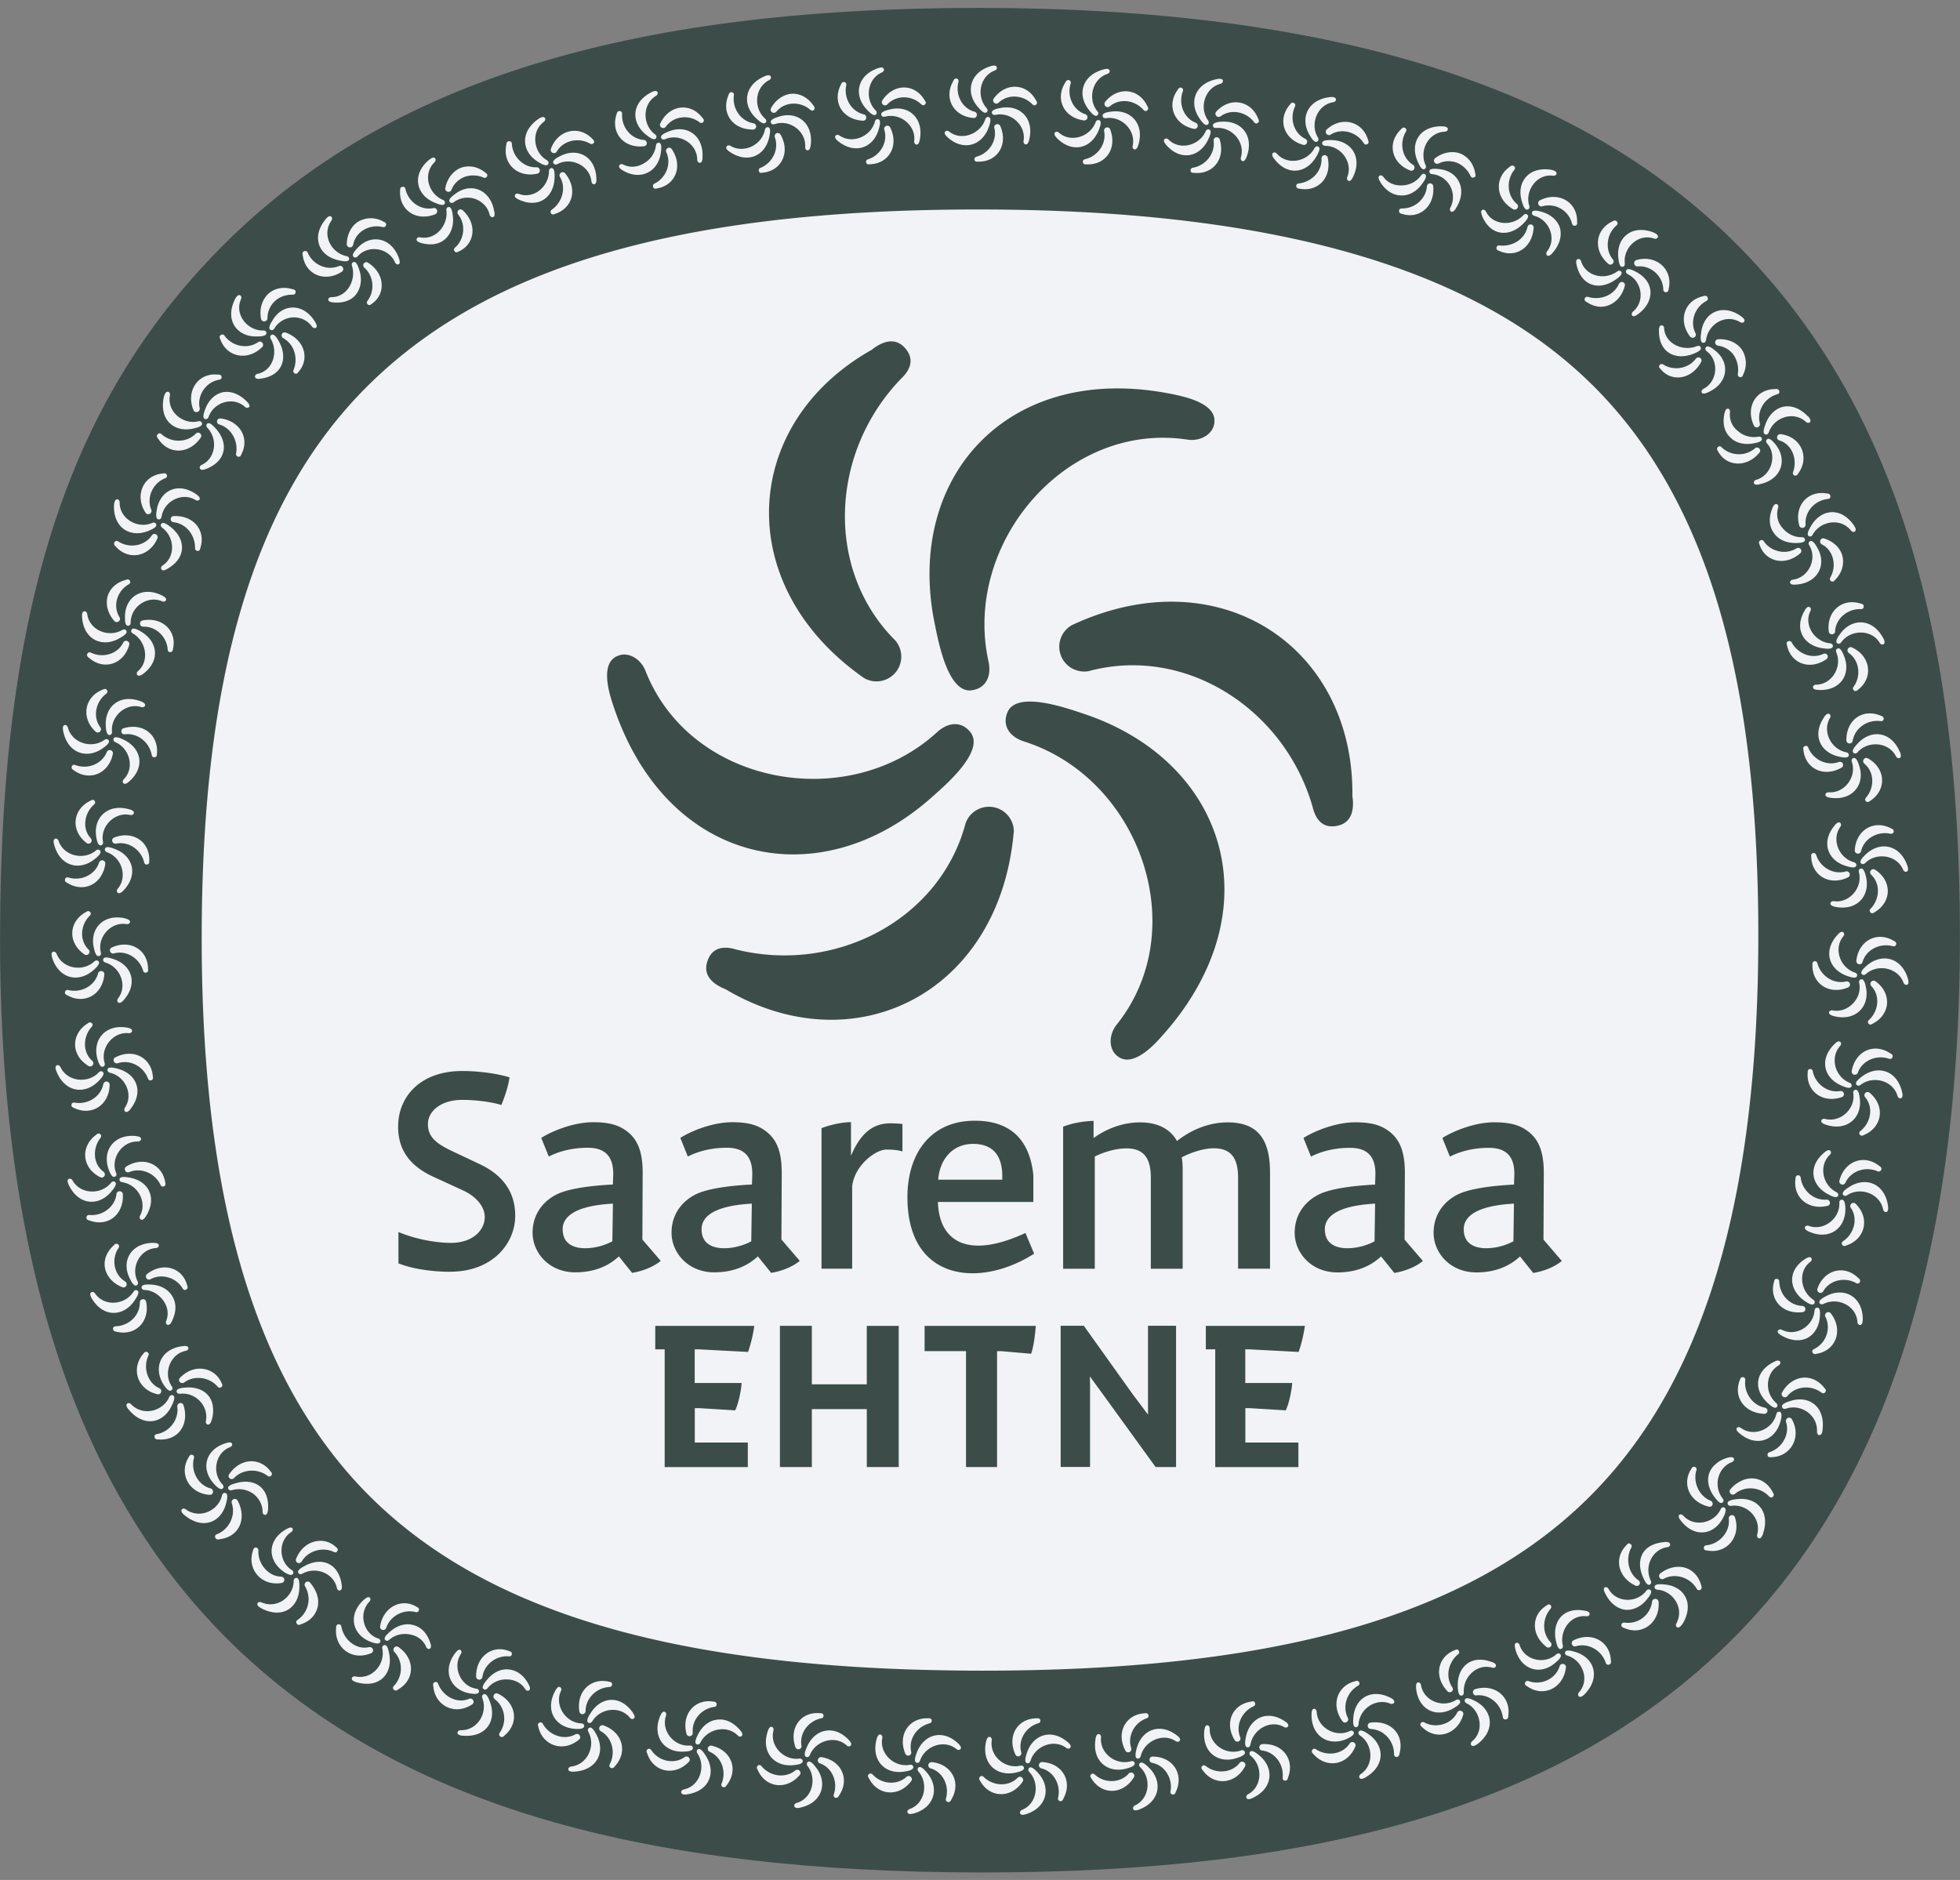<?xml version="1.0" encoding="UTF-8"?> <svg xmlns="http://www.w3.org/2000/svg" width="98" height="94" fill="none" viewBox="0 0 98 94"><rect x="0" y="0" width="98" height="94" fill="#808080" stroke="none"/><g clip-path="url(#a)"><path fill="#3C4D49" d="M48.96 93.625c-16.604-.024-28.058-3.269-36.026-10.21C4.231 75.836.002 63.9.002 46.92c0-16.98 3.62-27.248 11.387-34.884C19.468 4.095 31.388.395 48.9.395h.142c17.45.02 29.778 3.854 37.695 11.723 7.683 7.636 11.26 18.648 11.26 34.655 0 16.849-4.126 28.746-12.62 36.366-7.972 7.154-19.474 10.486-36.196 10.486h-.226.004Z"></path><path fill="#F1F3F6" d="M50.114 58.986v-.182c0-.949-.407-1.609-1.459-1.609-.98 0-1.656.708-1.747 1.79h3.206ZM35.081 61.48c0 .692.526.933 1.127.933.482 0 1.007-.15 1.355-.348l.028-1.881c-1.158.06-2.514.332-2.514 1.292l.004.004Zm31.164 0c0 .692.526.933 1.127.933.482 0 1.007-.15 1.355-.348l.028-1.881c-1.158.06-2.514.332-2.514 1.292l.004.004Zm-38.109 0c0 .692.526.933 1.126.933a2.94 2.94 0 0 0 1.356-.348l.028-1.881c-1.159.06-2.514.332-2.514 1.292l.004.004Z"></path><path fill="#F1F3F6" d="M79.632 19.264c-5.637-5.605-15.304-8.778-30.632-8.79h-.098c-15.518 0-24.735 3.134-30.442 8.746-5.735 5.637-8.375 14.478-8.375 27.695 0 14.675 3.371 23.58 9.47 28.892 6.04 5.26 15.466 7.707 29.445 7.727h.182c14.094 0 23.49-2.545 29.462-7.909 6-5.383 9.272-14.32 9.272-28.86 0-13.063-2.613-21.865-8.284-27.505v.004ZM67.62 39.809c.032.233.186 1.252-.707 1.47-.751.182-1.13-.28-1.285-.945-1.415-4.909-6.375-8.075-11.19-6.778a1.23 1.23 0 0 1-.572-.028 1.238 1.238 0 0 1-.269-2.272c7.32-3.423 14.11 1.031 14.023 8.548v.005Zm-16.466-2.751c-.644-.222-1.035-.736-.806-1.376.391-1.213 3.024-.26 3.77-.016 7.285 2.388 9.672 10.004 3.807 16.328-.447.486-1.356 1.328-2.016.838-.474-.32-.498-1.056-.083-1.59 3.854-4.801 1.135-12.382-4.675-14.184h.003Zm-.466 4.533c-.696 8.051-7.948 11.703-14.414 7.87-.218-.092-1.178-.467-.921-1.344.217-.744.81-.838 1.458-.64 4.96 1.228 10.178-1.483 11.466-6.305a1.242 1.242 0 0 1 2.415.419h-.004Zm8.296-21.802c.644.147 1.826.51 1.735 1.328-.04.57-.664.961-1.336.866-6.086-.937-11.288 5.21-9.948 11.138.13.668-.118 1.26-.786 1.383-1.25.27-1.74-2.49-1.901-3.256-1.574-7.502 3.825-13.375 12.236-11.462v.003ZM43.59 17.486c.186-.142.993-.786 1.625-.122.534.561.32 1.122-.174 1.585-3.545 3.68-3.806 9.557-.273 13.078a1.24 1.24 0 0 1-1.565 1.877c-6.628-4.628-6.162-12.734.392-16.418h-.005ZM30.852 32.81c.514-.253 1.162.095 1.419.723 2.233 5.739 10.157 7.174 14.62 3.043.514-.446 1.15-.53 1.593-.008.857.945-1.285 2.751-1.87 3.273-5.711 5.114-13.497 3.371-16.047-4.865-.193-.629-.47-1.838.285-2.166ZM22.51 63.59c-.857 0-1.881-.134-2.588-.423v-1.565c.798.332 1.79.542 2.632.542 1.083 0 1.683-.633 1.683-1.293 0-.557-.482-1.055-1.082-1.328l-1.506-.692c-1.265-.585-1.743-1.442-1.743-2.498 0-1.49 1.099-2.782 3.205-2.782.858 0 1.775.134 2.364.316-.075.601-.407 1.384-.407 1.384-.514-.166-1.356-.257-1.941-.257-1.127 0-1.731.6-1.731 1.205 0 .633.391.965 1.174 1.34l1.43.676c1.174.557 1.76 1.415 1.76 2.573 0 1.383-1.127 2.798-3.25 2.798v.004Zm8.435-.77c-.435.407-1.127.798-2.182.798-1.292 0-2.134-.965-2.134-1.984 0-1.02.648-1.684 1.34-1.973.648-.268 1.758-.39 2.675-.434l.016-.45c.028-.922-.375-1.388-1.265-1.388-.889 0-1.533.225-1.956.438l-.376-.932c.601-.376 1.657-.783 2.59-.783.663 0 1.173.091 1.608.392.573.39.873.992.873 2.134l-.015 3.34.917 1.067c-.36.3-.905.514-1.431.6l-.664-.826h.004Zm6.454 4.778-2.462-.13h-.202v1.683h2.348c-.036.459-.178 1.071-.324 1.368l-1.818-.111h-.202v1.72h2.652v1.228h-4.158v-5.888h-.47v-1.174h4.952a6.93 6.93 0 0 1-.312 1.304H37.4Zm.494-4.779c-.435.407-1.126.799-2.182.799-1.292 0-2.134-.965-2.134-1.984 0-1.02.648-1.684 1.34-1.973.648-.268 1.759-.39 2.68-.434l.016-.45c.027-.922-.376-1.388-1.265-1.388-.89 0-1.534.225-1.957.438l-.375-.932c.6-.376 1.656-.783 2.589-.783.664 0 1.173.091 1.608.392.573.39.874.992.874 2.134l-.016 3.34.917 1.067c-.36.3-.905.514-1.43.6l-.665-.826Zm7.043 10.534H43.34v-2.894h-2.747v2.894h-1.597v-7.06h1.597v2.925h2.746v-2.924h1.597v7.059Zm.186-15.782c-.225-.06-.407-.091-.798-.091-.558 0-1.597.798-1.716 1.834v4.122h-1.533v-7.027c.435-.166 1.023-.3 1.474-.3v1.683c.407-.964.98-1.625 1.957-1.625.332 0 .616.032.616.032v1.372Zm3.624-1.534c2.107 0 2.783 1.336 2.921 2.723v1.34h-4.77c.043 1.474.83 2.182 2.015 2.182.664 0 1.459-.213 2.36-.632l.435 1.035c-.965.617-2.06.98-3.071.98-1.775 0-3.265-1.099-3.265-3.806 0-2.15 1.13-3.822 3.371-3.822h.004Zm2.81 11.652-1.501-.13h-.202v5.794H48.3v-5.795h-2.07v-1.264h5.557c-.024.454-.123 1.114-.233 1.395h.004Zm7.245 5.664H57.78l-2.467-3.407-.818-1.123.008.388v4.138h-1.47v-7.06h1.158l2.446 3.427.763 1.016V66.29h1.403v7.063Zm.336-9.913h-1.596v-4.561c0-1.051-.423-1.459-1.222-1.459-.45 0-1.023.135-1.58.407v5.613h-1.582v-7.106c.423-.167.98-.273 1.522-.289v.858c.648-.467 1.458-.783 2.332-.783.873 0 1.506.332 1.838.933.676-.542 1.58-.933 2.53-.933 1.43 0 2.122.751 2.122 2.498v4.818h-1.597v-4.561c0-1.051-.423-1.459-1.221-1.459-.45 0-1.04.167-1.597.451.032.182.047.36.047.557v5.012l.004.004Zm5.79 4.158-2.462-.13h-.201v1.683h2.347c-.035.459-.177 1.071-.324 1.368l-1.818-.111h-.201v1.72h2.652v1.228h-4.158v-5.888h-.47v-1.174h4.952a6.93 6.93 0 0 1-.312 1.304h-.004Zm4.79-3.949-.663-.826c-.435.407-1.127.799-2.182.799-1.296 0-2.138-.965-2.138-1.984 0-1.02.648-1.684 1.34-1.973.648-.268 1.759-.39 2.68-.434l.015-.45c.032-.922-.375-1.388-1.264-1.388-.89 0-1.534.225-1.957.438l-.375-.932c.6-.376 1.656-.783 2.588-.783.665 0 1.174.091 1.61.391.572.392.873.992.873 2.135l-.016 3.34.917 1.067c-.36.3-.901.514-1.431.6h.004Zm6.945 0L76 62.823c-.434.407-1.126.799-2.181.799-1.297 0-2.139-.965-2.139-1.984 0-1.02.648-1.684 1.34-1.973.648-.268 1.759-.39 2.68-.434l.016-.45c.031-.922-.376-1.388-1.265-1.388-.89 0-1.534.225-1.957.438l-.375-.932c.6-.376 1.656-.783 2.589-.783.664 0 1.174.091 1.609.391.573.392.873.992.873 2.135l-.016 3.34.917 1.067c-.36.3-.901.514-1.43.6h.003Z"></path><path fill="#F1F3F6" d="M73.189 61.48c0 .692.525.933 1.126.933a2.94 2.94 0 0 0 1.356-.348l.027-1.881c-1.158.06-2.513.332-2.513 1.292l.004.004Zm9.495-49.855c-1.134-.431-1.885.304-1.766 1.276.011.103.04.455.201.439.087 0 .127-.075.123-.166-.103-.759.66-1.526 1.462-1.245.087.028.178-.008.19-.083.023-.107-.13-.186-.214-.217l.004-.004Zm-3.856 1.612c.233 1.067 1.13 1.316 1.944.75.083-.059.384-.252.293-.39-.047-.076-.127-.076-.202-.024-.644.466-1.589.233-1.81-.518-.028-.08-.107-.123-.174-.095-.099.04-.07.194-.051.273v.004Zm3.055 2.485c.446-.324.66-.739.64-1.142-.016-.403-.289-.763-.731-.992-.091-.047-.407-.221-.479-.071-.04.079 0 .15.075.194.712.343.882 1.351.261 1.87-.067.058-.083.15-.035.2.063.076.197-.007.265-.059h.004Zm1.42-1.111c.118 0 .126-.134.13-.166.233-.972-.624-1.735-1.624-1.438a.15.15 0 0 0-.087.083.167.167 0 0 0 .154.233c.64-.067 1.257.447 1.288 1.13 0 .091.036.159.139.159Zm-2.462-3.536c-.08-.095-.19-.024-.217-.004-.882.41-.977 1.474-.198 2.13a.154.154 0 0 0 .119.028.163.163 0 0 0 .134-.182.112.112 0 0 0-.028-.067c-.41-.486-.332-1.257.158-1.696.068-.055.103-.126.032-.205v-.004Zm-1.601 3.849c-.047.107.063.159.087.174.368.245.751.309 1.115.162.36-.142.676-.474.802-.98a.146.146 0 0 0-.028-.118.15.15 0 0 0-.217-.032.21.21 0 0 0-.047.055c-.265.597-.937.834-1.526.668-.075-.027-.15-.02-.19.071h.004Zm-1.657-6.43c-1.174-.202-1.783.656-1.486 1.589.032.099.122.439.28.395.084-.02.111-.099.087-.186-.237-.73.364-1.62 1.194-1.505.09.011.17-.044.17-.12 0-.106-.162-.153-.249-.169l.004-.004ZM74.1 10.786c.418 1.024 1.375 1.095 2.062.395.072-.07.328-.32.214-.438-.06-.064-.139-.052-.202.011-.541.582-1.53.522-1.881-.181-.04-.075-.127-.115-.186-.072-.09.06-.035.202 0 .281l-.008.004Zm3.51 1.878c.372-.411.49-.858.392-1.25-.107-.375-.44-.687-.917-.822-.1-.027-.443-.134-.482.024-.024.083.027.15.11.174.759.202 1.135 1.15.64 1.779-.05.07-.05.166.008.205.08.064.194-.047.25-.11Zm1.155-1.38c.114-.024.095-.158.09-.19.028-1-.952-1.553-1.873-1.07a.155.155 0 0 0-.07.098.163.163 0 0 0 .197.194 1.198 1.198 0 0 1 1.486.841c.02.087.067.147.166.127h.004Zm-3.068-2.976c-.094-.08-.19.015-.213.035-.79.561-.707 1.625.186 2.123a.16.16 0 0 0 .122.004.165.165 0 0 0 .099-.206c-.008-.024-.024-.043-.04-.063-.493-.403-.553-1.166-.15-1.688.06-.067.075-.142 0-.21l-.004.005Zm-.872 4.075c-.023.115.095.146.123.154.798.383 1.672-.119 1.735-1.162a.156.156 0 0 0-.047-.11.156.156 0 0 0-.222.007.2.2 0 0 0-.035.063c-.143.64-.76 1-1.38.941-.083-.016-.154.008-.174.103v.004Zm-2.699-6.067c-1.17-.031-1.648.87-1.233 1.779.044.095.182.43.328.36.08-.036.095-.115.06-.198-.336-.716.13-1.64.96-1.672.091-.004.162-.071.15-.142-.012-.107-.178-.123-.269-.127h.004ZM69 9.079c.285.47.669.688 1.056.692.38.02.77-.182 1.055-.585.06-.083.277-.368.146-.467-.067-.055-.146-.027-.197.044a1.2 1.2 0 0 1-.945.506c-.363.023-.727-.111-.952-.431-.052-.071-.143-.091-.198-.044-.083.068-.008.206.036.281v.004Zm3.786 1.348c.609-.917.158-1.881-.841-1.972-.103-.012-.459-.06-.475.102-.012.087.052.143.139.15.387.036.719.27.897.593.174.328.201.728.012 1.08-.04.079-.024.17.04.201.09.047.185-.079.232-.15l-.004-.004Zm.916-1.553c.111-.043.067-.174.06-.202-.076-.482-.364-.834-.74-.992-.379-.142-.85-.083-1.268.23a.167.167 0 0 0-.056.11.162.162 0 0 0 .15.17c.028 0 .052 0 .076-.012.288-.146.616-.15.909-.047.288.119.541.348.683.644.036.083.091.135.186.095v.004Zm-3.445-2.476c-.103-.063-.186.044-.206.068-.711.676-.486 1.7.47 2.063a.157.157 0 0 0 .186-.225.132.132 0 0 0-.047-.056c-.542-.34-.708-1.067-.376-1.644.048-.075.056-.15-.031-.206h.004Zm-.302 4.152c-.008.118.115.138.142.142.858.288 1.668-.372 1.562-1.4a.158.158 0 0 0-.285-.055.143.143 0 0 0-.028.068c-.04.64-.616 1.126-1.237 1.118-.083-.004-.15.024-.158.123l.004.004Zm-3.433-5.696c-1.15.115-1.542 1.075-1.032 1.913.052.087.226.4.368.312.075-.043.083-.126.04-.201-.412-.656-.04-1.648.766-1.767.087-.016.15-.087.13-.158-.023-.107-.19-.107-.276-.099h.004ZM63.703 7.93c.656.888 1.632.75 2.122-.116.048-.087.238-.395.095-.478-.075-.047-.15-.008-.193.071-.376.696-1.372.87-1.886.273-.059-.063-.15-.079-.201-.024-.075.075.012.21.059.277l.004-.004Zm3.94.935c.498-1-.08-1.845-1.075-1.861-.103 0-.462-.016-.459.15 0 .087.068.134.155.138.782 0 1.399.826 1.098 1.562-.031.083 0 .17.068.19.094.035.177-.103.213-.183v.004Zm.725-1.66c.102-.055.047-.182.035-.205-.26-.925-1.312-1.222-2.075-.518a.151.151 0 0 0-.04.114c0 .091.08.159.167.159a.136.136 0 0 0 .07-.02c.542-.348 1.29-.146 1.649.403.043.075.107.119.194.067Zm-3.679-2.059c-.107-.055-.178.06-.194.087-.636.735-.316 1.743.672 2.012a.16.16 0 0 0 .118-.024.16.16 0 0 0 .048-.221.182.182 0 0 0-.055-.052c-.577-.272-.81-1-.538-1.6.04-.08.04-.155-.051-.202Zm.126 4.166c.004.119.134.119.162.123.905.173 1.628-.534 1.407-1.562a.155.155 0 0 0-.289-.028.24.24 0 0 0-.02.072c.032.648-.482 1.174-1.118 1.253-.083.004-.15.043-.146.142h.004Zm-3.954-5.359c-1.126.214-1.442 1.19-.87 1.992.06.083.258.383.392.285.071-.052.071-.135.024-.206-.463-.628-.17-1.628.616-1.834.087-.023.142-.103.119-.17-.032-.102-.194-.083-.28-.067ZM58.3 7.237c.724.838 1.696.629 2.115-.273.043-.09.205-.419.055-.482-.079-.04-.15.004-.186.083-.32.72-1.304.972-1.861.411-.064-.06-.154-.067-.202-.012-.071.08.028.206.083.27l-.004.003Zm4.025.62c.403-1.04-.245-1.838-1.233-1.771-.1 0-.463.028-.447.194.004.087.08.126.166.118.779-.067 1.466.712 1.233 1.47-.023.084.012.17.083.186.099.028.166-.118.198-.197Zm.567-1.715c.098-.067.031-.181.015-.21-.343-.9-1.403-1.118-2.102-.343a.174.174 0 0 0-.032.119.162.162 0 0 0 .178.138c.024 0 .047-.012.071-.024.506-.387 1.269-.249 1.672.273.051.071.119.11.198.051v-.004Zm-3.817-1.755c-.11-.044-.174.075-.186.098-.577.78-.186 1.763.822 1.96a.159.159 0 0 0 .142-.257.175.175 0 0 0-.059-.046c-.597-.23-.881-.937-.66-1.558.036-.079.028-.158-.063-.197h.004Zm.448 4.146c.015.118.142.11.173.11.93.1 1.593-.68 1.285-1.68a.15.15 0 0 0-.083-.086.151.151 0 0 0-.206.087c-.011.023-.011.047-.011.07.087.637-.388 1.23-1.016 1.349-.083.011-.146.055-.135.154l-.008-.004Zm-4.327-5.066c-1.102.284-1.363 1.276-.739 2.043.063.08.28.364.407.26.072-.054.064-.137.008-.205-.502-.596-.269-1.612.498-1.87.083-.027.135-.106.107-.177-.036-.103-.198-.075-.28-.051ZM52.841 6.9c.775.791 1.74.522 2.1-.403.035-.094.177-.43.023-.486-.08-.031-.15.016-.182.095-.273.74-1.245 1.051-1.838.526-.067-.056-.158-.06-.202 0-.063.083.04.205.1.265V6.9Zm4.072.365c.328-1.064-.372-1.815-1.352-1.684-.099.012-.458.051-.43.217.011.087.086.123.17.11.77-.118 1.51.61 1.331 1.384-.02.087.024.17.095.178.103.02.158-.13.186-.21v.005Zm.452-1.751c.09-.075.016-.186 0-.21-.407-.877-1.47-1.015-2.115-.2a.156.156 0 0 0-.023.118.16.16 0 0 0 .253.102c.482-.422 1.245-.332 1.683.159.056.067.127.102.202.035v-.004ZM53.45 4.011c-.114-.04-.165.083-.181.11-.53.815-.087 1.772.937 1.902.04 0 .083-.012.114-.04a.162.162 0 0 0 .016-.225c-.016-.02-.04-.031-.06-.043-.608-.194-.936-.882-.75-1.514.027-.083.02-.158-.075-.194v.004Zm.696 4.107c.02.115.15.103.182.1.94.043 1.553-.775 1.178-1.756a.158.158 0 0 0-.091-.083.154.154 0 0 0-.202.095c-.008.024-.011.048-.008.075.13.629-.308 1.25-.932 1.407-.083.016-.147.064-.127.162Zm-4.593-4.813c-1.079.308-1.3 1.344-.64 2.063.067.075.296.356.419.245.067-.055.055-.138 0-.206-.53-.584-.344-1.604.407-1.88.083-.032.13-.115.095-.183-.044-.098-.202-.063-.285-.04h.004Zm-2.19 3.545c.81.746 1.763.422 2.08-.507.03-.094.157-.434 0-.486-.084-.031-.147.02-.178.103-.238.74-1.198 1.11-1.81.617-.068-.052-.163-.048-.202.011-.06.087.047.202.11.261Zm4.094.15c.273-1.083-.47-1.79-1.438-1.6-.1.02-.455.078-.423.24.016.087.09.12.178.103.766-.162 1.541.522 1.403 1.305-.012.086.035.166.106.173.103.012.155-.138.174-.22Zm.353-1.774c.087-.08.008-.186-.012-.21-.454-.853-1.513-.928-2.118-.079a.178.178 0 0 0-.02.119.16.16 0 0 0 .194.119.207.207 0 0 0 .067-.032c.459-.45 1.221-.407 1.684.06.06.062.13.094.205.023Zm-3.972-1.297c-.115-.032-.162.094-.174.122-.49.842-.004 1.77 1.023 1.85.04 0 .08-.016.111-.048a.158.158 0 0 0 0-.225.155.155 0 0 0-.063-.04c-.617-.158-.972-.825-.818-1.47.023-.083.011-.162-.083-.185l.004-.004Zm.885 4.062c.028.115.154.091.186.091.948.024 1.521-.846 1.099-1.794a.16.16 0 0 0-.292.032.12.12 0 0 0 0 .075c.157.624-.25 1.256-.87 1.434-.083.02-.143.071-.12.166l-.003-.004Zm-4.821-4.584c-1.072.372-1.233 1.387-.538 2.095.071.07.316.34.43.225.064-.06.052-.142-.01-.205-.558-.554-.428-1.585.315-1.902.08-.035.123-.122.087-.185-.047-.095-.205-.056-.284-.024v-.004ZM41.893 7.05c.846.688 1.783.356 2.047-.6.028-.099.135-.443-.023-.486-.083-.028-.147.027-.17.11-.198.76-1.139 1.143-1.775.7-.071-.047-.166-.04-.202.024-.055.09.06.197.123.253Zm4.093-.046c.221-1.095-.553-1.779-1.514-1.526-.099.024-.45.103-.407.261.02.087.095.115.182.095.755-.205 1.565.435 1.462 1.225-.008.087.044.166.115.17.103.012.146-.142.162-.225Zm.266-1.782c.084-.083 0-.186-.02-.21-.493-.85-1.56-.857-2.122.02a.163.163 0 0 0-.011.123.157.157 0 0 0 .197.106.165.165 0 0 0 .063-.035c.435-.47 1.202-.482 1.688-.024.063.063.134.091.206.02Zm-4.038-1.119c-.119-.024-.158.103-.17.13-.447.878.087 1.755 1.118 1.803a.16.16 0 0 0 .103-.277.114.114 0 0 0-.063-.036c-.625-.146-1.016-.786-.894-1.438.02-.087.004-.162-.094-.182Zm1.095 4.027c.032.115.158.087.19.083.94-.028 1.474-.925 1.004-1.854a.156.156 0 0 0-.1-.07.156.156 0 0 0-.189.118.16.16 0 0 0 0 .075c.19.616-.186 1.272-.794 1.478-.083.024-.139.075-.111.17Zm-5.067-4.32c-1.051.439-1.15 1.463-.41 2.127.074.067.335.32.446.197.059-.063.04-.146-.024-.205-.589-.518-.526-1.554.202-1.921.079-.044.114-.13.075-.194-.052-.09-.21-.04-.289-.008v.004Zm-1.779 3.764c.885.624 1.794.249 2-.727.02-.1.107-.451-.051-.483-.083-.02-.147.036-.166.123-.154.775-1.064 1.201-1.724.806-.075-.043-.166-.028-.197.04-.052.095.07.193.138.245v-.004Zm4.068-.29c.162-1.095-.652-1.759-1.596-1.447-.095.032-.443.13-.392.289.024.083.103.107.186.083.743-.26 1.585.348 1.53 1.146-.004.087.051.166.122.162.103.004.138-.15.15-.233Zm.169-1.799c.08-.087-.012-.185-.031-.21-.27-.402-.672-.604-1.071-.588-.4.028-.795.269-1.052.727a.163.163 0 0 0-.004.123.16.16 0 0 0 .206.095c.024-.008.043-.024.063-.04.407-.506 1.178-.545 1.688-.115.063.06.138.083.205.008H40.7Zm-4.111-.877c-.119-.015-.154.115-.162.143-.387.909.206 1.739 1.237 1.727a.15.15 0 0 0 .107-.055.159.159 0 0 0-.091-.257c-.633-.107-1.067-.724-.988-1.38.016-.087-.008-.162-.107-.174l.004-.004Zm1.352 3.953c.04.111.162.08.194.072.928-.083 1.407-1.016.885-1.913a.17.17 0 0 0-.103-.068.155.155 0 0 0-.181.13.24.24 0 0 0 .003.076c.226.6-.11 1.28-.695 1.526-.08.027-.13.083-.099.177h-.004Zm-5.366-3.952c-1.028.521-1.036 1.541-.242 2.15.084.063.36.292.459.162.055-.067.032-.146-.04-.202-.632-.47-.652-1.51.052-1.929.075-.047.107-.138.063-.197-.06-.087-.213-.024-.292.016ZM31.119 8.51c.47.284.913.292 1.26.122.348-.166.601-.525.665-1.015.011-.1.07-.455-.091-.479-.087-.015-.143.048-.155.135a1.188 1.188 0 0 1-.596.89c-.313.193-.696.24-1.048.062-.079-.04-.166-.015-.193.056-.04.095.087.19.162.229h-.004Zm4.004-.612c.083-1.107-.775-1.704-1.696-1.32-.095.039-.43.161-.367.316.031.083.11.098.193.067.724-.312 1.605.221 1.609 1.023 0 .087.063.163.134.155.103 0 .127-.158.13-.245l-.003.004Zm.043-1.803c.072-.09-.023-.186-.047-.205-.597-.787-1.672-.657-2.11.296a.148.148 0 0 0 .003.123c.036.079.13.114.214.079a.23.23 0 0 0 .06-.044c.367-.53 1.133-.64 1.675-.241.067.055.146.071.206-.008Zm-4.186-.542c-.122-.008-.142.127-.15.154-.312.93.36 1.728 1.38 1.605a.168.168 0 0 0 .102-.063.159.159 0 0 0-.04-.221.143.143 0 0 0-.067-.028c-.64-.048-1.122-.613-1.102-1.28.008-.088-.02-.159-.123-.167Zm1.68 3.811c.048.106.17.067.198.055.91-.15 1.313-1.115.724-1.972a.17.17 0 0 0-.107-.06.16.16 0 0 0-.174.143c0 .027 0 .051.012.07.273.586-.008 1.285-.57 1.57-.074.036-.122.09-.082.182v.012Zm-5.716-3.431c-.976.652-.861 1.683-.012 2.178.087.05.388.245.475.098.047-.075.011-.15-.06-.197-.672-.38-.818-1.431-.154-1.921.071-.056.095-.146.044-.202-.071-.083-.218-.004-.293.044ZM25.93 9.976c1 .47 1.775-.111 1.799-1.103 0-.099.024-.458-.142-.466-.087-.004-.135.063-.139.154-.008.79-.782 1.415-1.517 1.13-.083-.028-.17 0-.186.075-.028.103.11.174.186.21Zm3.89-1.027c-.028-1.119-.93-1.597-1.814-1.142-.091.047-.416.201-.337.348.04.079.123.09.202.05.692-.367 1.625.076 1.7.867.011.086.079.154.146.138.103-.016.107-.174.103-.261Zm-.132-1.799c.063-.099-.044-.182-.067-.201-.664-.708-1.74-.467-2.08.51a.156.156 0 0 0 .017.118.166.166 0 0 0 .22.06c.025-.013.04-.032.056-.052.316-.557 1.075-.731 1.648-.415.075.043.15.055.206-.028v.008Zm-4.24-.087c-.122.004-.13.138-.13.17-.21.948.565 1.68 1.565 1.446a.15.15 0 0 0 .09-.079.165.165 0 0 0-.063-.217.16.16 0 0 0-.07-.02c-.637.032-1.194-.494-1.246-1.15 0-.087-.04-.158-.142-.15h-.004Zm2.102 3.601c.06.102.17.043.198.031.858-.273 1.174-1.229.498-2.04a.159.159 0 0 0-.11-.047.159.159 0 0 0-.143.23c.332.557.123 1.26-.383 1.632-.071.043-.11.107-.06.194Zm-6.101-2.669c-.902.763-.617 1.787.296 2.142.095.04.427.194.49.044.036-.08-.008-.15-.087-.186-.73-.3-1.023-1.292-.423-1.881.064-.068.075-.162.016-.21-.083-.071-.217.032-.284.091h-.008Zm-.406 4.151c.53.15.949.055 1.23-.205.276-.261.43-.657.367-1.15-.012-.1-.044-.46-.206-.44-.087.009-.126.08-.114.167.095.759-.558 1.506-1.32 1.348-.083-.016-.166.027-.17.102-.012.103.138.158.217.178h-.004Zm3.669-1.557c-.162-1.087-1.146-1.506-1.949-.894-.083.06-.379.265-.28.396.051.07.134.07.205.02a1.16 1.16 0 0 1 1.064-.167c.351.127.64.407.73.79.024.084.1.143.167.123.099-.023.083-.181.07-.268h-.007Zm-.359-1.771c.052-.107-.063-.174-.09-.19-.376-.308-.83-.375-1.214-.24-.38.153-.688.513-.787 1.027a.168.168 0 0 0 .036.118.162.162 0 0 0 .273-.035c.114-.305.355-.53.644-.648a1.31 1.31 0 0 1 .94.02c.08.039.159.035.202-.056l-.004.004Zm-4.242.525c-.122.028-.106.158-.106.19-.06.976.826 1.565 1.767 1.174a.179.179 0 0 0 .079-.091.16.16 0 0 0-.095-.206.162.162 0 0 0-.072-.008c-.62.139-1.252-.288-1.407-.932-.015-.087-.063-.15-.166-.127Zm2.62 3.226c.071.09.174.02.198.008.814-.356.96-1.388.193-2.075a.17.17 0 0 0-.114-.032.155.155 0 0 0-.13.182.144.144 0 0 0 .027.067c.403.502.312 1.245-.142 1.652-.064.048-.091.123-.028.198h-.004Zm-6.453-1.6c-.38.462-.454.933-.304 1.312.146.38.502.64.988.74.103.019.454.11.49-.048.02-.083-.036-.147-.123-.166-.778-.158-1.253-1.075-.758-1.775.051-.079.043-.174-.024-.21-.095-.055-.21.072-.269.143v.004Zm.387 4.153c.545.048.94-.126 1.158-.43.217-.309.296-.72.142-1.194-.032-.095-.13-.443-.285-.395-.083.023-.106.102-.083.185.234.728-.257 1.581-1.035 1.57-.087 0-.154.059-.146.13.008.103.166.126.249.134Zm3.292-2.182c-.182-.525-.518-.841-.905-.94-.392-.099-.834.024-1.17.395-.071.075-.328.332-.206.443.063.063.143.043.206-.02.521-.6 1.56-.427 1.87.304.035.08.118.123.181.091.09-.04.047-.193.02-.276l.004.004Zm-.654-1.683c.032-.115-.095-.162-.122-.17a1.253 1.253 0 0 0-1.241-.02c-.36.206-.593.633-.601 1.154 0 .04.02.08.055.111.067.06.17.047.23-.02a.218.218 0 0 0 .035-.067c.11-.656.806-1.043 1.454-.897.084.023.163.008.19-.087v-.004Zm-4.099 1.303c-.114.052-.075.179-.067.21.13.969 1.119 1.372 1.964.81a.153.153 0 0 0 .06-.106.16.16 0 0 0-.135-.182c-.023 0-.051 0-.07.008-.582.253-1.29-.044-1.562-.644-.032-.083-.091-.135-.186-.091l-.004-.004Zm3.189 2.664c.087.075.17-.012.194-.031.715-.487.672-1.53-.202-2.067a.138.138 0 0 0-.118-.008.157.157 0 0 0-.095.201.216.216 0 0 0 .04.063c.486.42.533 1.166.173 1.645-.051.063-.063.138.012.201l-.004-.004Zm-6.641-.268c-.542 1.087.134 1.909 1.11 1.866.103 0 .455 0 .459-.162 0-.087-.063-.135-.154-.135-.779.024-1.463-.79-1.115-1.569.036-.087.008-.178-.063-.198-.103-.031-.194.115-.237.198Zm1.274 3.976c1.087-.134 1.391-1.016.917-1.865-.052-.087-.218-.404-.364-.324-.079.04-.087.122-.043.197.399.676.098 1.605-.672 1.755-.083.02-.13.099-.107.166.032.099.186.087.269.075v-.004Zm2.738-2.818c-.553-.956-1.616-.976-2.134-.102-.055.087-.253.391-.11.474.074.047.15.012.197-.06.197-.335.557-.533.917-.556.367-.02.743.142.968.462.052.071.143.095.198.055.083-.06.008-.197-.036-.273Zm-.98-1.51c.008-.118-.123-.138-.154-.142-.463-.146-.921-.047-1.225.237-.297.293-.455.747-.348 1.257.012.04.04.075.075.095a.165.165 0 0 0 .221-.063.161.161 0 0 0 .02-.071 1.165 1.165 0 0 1 .356-.846c.225-.221.553-.34.881-.336.087.004.162-.024.166-.123l.008-.008ZM11.04 16.75c-.103.072-.04.19-.024.218.332.913 1.391 1.095 2.103.375a.148.148 0 0 0 .035-.114.165.165 0 0 0-.17-.15.127.127 0 0 0-.07.023c-.518.368-1.277.23-1.673-.296-.047-.075-.114-.11-.201-.052v-.004Zm3.7 1.922c.104.055.163-.048.179-.072.573-.636.332-1.62-.645-1.976a.155.155 0 0 0-.118.016.15.15 0 0 0-.051.213c.011.024.031.04.051.052.573.316.75 1.008.53 1.573-.036.071-.032.146.055.194ZM8.196 19.83c-.265 1.177.533 1.826 1.494 1.592.099-.023.45-.094.411-.256-.02-.087-.095-.119-.178-.103-.747.19-1.585-.463-1.427-1.297.016-.09-.027-.173-.106-.177-.107-.012-.166.15-.19.237l-.004.004Zm2.082 3.627c1.016-.372 1.186-1.285.506-2.032-.07-.075-.3-.351-.423-.24-.063.059-.051.138.008.205.546.58.407 1.541-.296 1.861-.075.036-.11.123-.071.186.051.091.201.048.276.02Zm2.084-3.359c-.38-.4-.822-.558-1.214-.487-.383.08-.719.384-.889.854-.036.095-.17.43-.012.482.083.032.15-.02.182-.098.257-.744 1.233-1.044 1.822-.502.067.059.154.059.202.008.067-.076-.032-.194-.091-.257Zm-1.285-1.261c-.016-.119-.15-.107-.182-.107-1-.107-1.624.846-1.213 1.794.02.036.051.064.095.075a.168.168 0 0 0 .205-.11.161.161 0 0 0 .004-.075c-.142-.62.285-1.3.953-1.423.087-.012.154-.055.138-.154Zm-3.194 2.878c-.087.09 0 .19.02.213.533.834 1.573.787 2.142-.059a.161.161 0 0 0-.186-.23.165.165 0 0 0-.063.036c-.44.463-1.21.479-1.704.048-.063-.063-.134-.083-.21-.008Zm4.02 1.119c.114.031.154-.083.162-.111.205-.391.201-.798.02-1.134-.186-.336-.554-.61-1.072-.668a.176.176 0 0 0-.114.04.156.156 0 0 0-.008.22c.015.02.04.032.063.04.62.182.957.83.854 1.435-.02.079 0 .15.09.178h.005Zm-6.202 2.394c-.06 1.182.842 1.695 1.747 1.304.095-.04.427-.17.36-.32-.032-.083-.115-.099-.194-.067-.704.316-1.64-.186-1.632-1.024 0-.09-.06-.166-.135-.154-.106.008-.134.174-.142.265l-.004-.004Zm2.656 3.218c.964-.53.96-1.486.17-2.099-.08-.059-.356-.288-.459-.162-.055.067-.027.146.044.202.632.474.676 1.466.012 1.893-.071.047-.091.138-.044.198.067.083.206.015.277-.028v-.004Zm1.483-3.711c-.905-.66-1.837-.234-2 .754-.015.1-.086.455.076.479.087.015.146-.044.162-.13.118-.775 1.024-1.254 1.703-.835.075.044.166.032.198-.031.047-.087-.071-.186-.138-.238Zm-1.502-.989c-.04-.11-.17-.08-.197-.071-.996.087-1.427 1.122-.854 1.976a.154.154 0 0 0 .107.06.17.17 0 0 0 .181-.143c0-.028 0-.051-.007-.075-.253-.585.047-1.316.668-1.57.083-.027.138-.082.106-.177h-.004Zm-2.613 3.367c-.068.103.035.186.055.206.64.727 1.692.533 2.095-.407a.165.165 0 0 0-.008-.123.16.16 0 0 0-.214-.075.132.132 0 0 0-.055.047c-.352.534-1.107.672-1.664.325-.071-.052-.15-.064-.205.023l-.004.004Zm4.147.435c.119.012.138-.11.142-.138.285-.846-.296-1.656-1.344-1.605a.153.153 0 0 0-.07.277.13.13 0 0 0 .067.027c.644.068 1.086.649 1.086 1.273-.007.083.024.15.123.162l-.004.004Zm-5.768 3.301c.071 1.158 1.04 1.557 1.885 1.055.091-.051.412-.221.329-.363-.04-.08-.123-.083-.202-.044-.68.4-1.644.024-1.755-.794-.012-.091-.087-.154-.158-.135-.103.02-.107.19-.099.277v.004Zm3.041 2.853c.882-.652.751-1.62-.087-2.119-.087-.051-.391-.24-.478-.103-.047.075-.012.15.063.194.668.383.846 1.376.253 1.885-.063.056-.079.15-.023.198.07.075.209-.008.276-.06l-.004.005Zm.986-3.912c-.98-.515-1.877.03-1.881 1.035 0 .102-.02.462.146.462.087 0 .134-.063.138-.15-.008-.787.834-1.387 1.573-1.071.083.031.17.008.194-.06.04-.094-.099-.177-.174-.217h.004Zm-1.637-.755c-.055-.103-.178-.051-.205-.04-.47.123-.803.44-.91.83-.102.392 0 .85.349 1.238A.163.163 0 0 0 6 30.94a.136.136 0 0 0-.02-.072c-.348-.55-.143-1.3.438-1.64.08-.044.123-.103.075-.194Zm-2.129 3.66c-.055.106.06.181.087.197.732.645 1.743.332 2.012-.66a.16.16 0 0 0-.024-.118.16.16 0 0 0-.22-.048.128.128 0 0 0-.052.052c-.273.573-1 .802-1.6.525-.08-.04-.155-.043-.203.048v.004Zm4.155-.088c.115-.004.127-.13.127-.158.214-.886-.522-1.629-1.533-1.423a.157.157 0 0 0-.032.289.171.171 0 0 0 .071.019c.644-.024 1.182.506 1.23 1.127 0 .083.039.15.138.146Zm-5.364 3.929c.214 1.13 1.194 1.447 1.992.87.083-.06.38-.261.285-.392-.051-.07-.134-.07-.206-.024-.628.463-1.628.174-1.834-.616-.023-.087-.098-.142-.17-.119-.102.032-.082.194-.067.281Zm3.288 2.553c.837-.727.628-1.692-.277-2.11-.091-.044-.42-.202-.482-.056-.04.079.004.15.087.186.719.316.972 1.296.415 1.857-.064.064-.068.154-.008.202.079.071.205-.028.268-.083l-.003.004Zm.613-4.015c-1.04-.407-1.834.24-1.767 1.229 0 .099.024.462.19.447.087-.004.126-.08.118-.166-.067-.779.708-1.467 1.47-1.23.084.024.17-.011.186-.083.028-.098-.118-.166-.197-.197Zm-1.714-.573c-.067-.099-.182-.032-.21-.016-.9.344-1.114 1.407-.343 2.107a.174.174 0 0 0 .118.032.163.163 0 0 0 .139-.178c0-.028-.012-.048-.024-.071-.391-.51-.25-1.27.269-1.672.07-.052.11-.119.051-.202ZM3.59 38.327c-.043.11.076.174.1.186.778.573 1.762.177 1.956-.834a.17.17 0 0 0-.032-.115.162.162 0 0 0-.273.032c-.229.596-.936.885-1.557.664-.079-.036-.158-.028-.197.067h.004Zm4.146-.463c.119-.016.11-.142.11-.17.096-.92-.675-1.585-1.679-1.277a.15.15 0 0 0-.087.084.152.152 0 0 0 .083.205.224.224 0 0 0 .071.012c.633-.087 1.23.387 1.348 1.012.012.083.055.146.154.134ZM2.704 42.22c.285 1.102 1.28 1.351 2.044.723.079-.063.363-.285.256-.411-.055-.071-.138-.063-.205-.008-.597.506-1.613.288-1.87-.482-.031-.083-.11-.135-.177-.103-.1.04-.072.198-.048.285v-.004Zm3.453 2.32c.77-.783.514-1.743-.419-2.091-.095-.036-.43-.174-.486-.02-.032.079.016.15.095.182.743.265 1.047 1.229.537 1.83-.055.067-.05.162.008.201.083.064.202-.04.261-.099l.004-.003Zm.326-4.067c-1.063-.32-1.826.383-1.672 1.364.016.098.067.458.23.43.086-.012.122-.087.11-.174-.154-.774.597-1.517 1.363-1.343.087.016.17-.028.178-.1.02-.102-.13-.157-.21-.181v.004Zm-1.755-.434c-.075-.091-.186-.016-.21 0-.873.415-1.023 1.482-.181 2.118.035.024.075.032.118.024a.157.157 0 0 0 .123-.19.15.15 0 0 0-.032-.067c-.446-.478-.344-1.24.142-1.684.068-.055.1-.126.036-.201h.004Zm-1.473 3.928c-.04.114.083.166.11.178.83.517 1.763.063 1.902-.961a.176.176 0 0 0-.04-.115.158.158 0 0 0-.225-.011c-.02.015-.032.04-.044.059-.19.613-.877.945-1.513.767-.083-.028-.159-.02-.194.079l.004.004Zm4.107-.74c.115-.023.103-.15.1-.181.047-.937-.803-1.546-1.768-1.162a.162.162 0 0 0-.079.09.161.161 0 0 0 .103.202.164.164 0 0 0 .075.008c.629-.134 1.253.297 1.411.917.016.083.063.142.162.123l-.004.004Zm-4.756 4.656c.344 1.084 1.352 1.277 2.083.61.075-.068.348-.305.237-.424-.059-.067-.138-.055-.205 0-.57.538-1.597.376-1.893-.38-.036-.082-.119-.126-.186-.094-.095.044-.06.202-.032.285l-.004.003Zm3.57 2.131c.739-.826.423-1.771-.526-2.067-.099-.032-.439-.15-.486.008-.028.083.024.146.107.173.754.226 1.118 1.174.628 1.799-.051.07-.044.162.02.201.087.06.201-.051.257-.114Zm.1-4.091c-1.08-.257-1.802.494-1.585 1.462.024.099.09.455.253.419.087-.016.119-.095.099-.178-.194-.763.502-1.55 1.284-1.419.087.012.166-.035.174-.106.012-.103-.138-.15-.221-.17l-.004-.008ZM4.5 45.596c-.08-.087-.187-.004-.21.012-.854.466-.93 1.53-.056 2.122a.161.161 0 0 0 .237-.178.219.219 0 0 0-.035-.067c-.47-.45-.423-1.217.04-1.687.063-.06.094-.13.023-.206v.004Zm-1.25 3.999c-.031.115.095.162.123.174.842.474 1.77-.032 1.845-1.06a.156.156 0 0 0-.047-.11.158.158 0 0 0-.225 0 .155.155 0 0 0-.04.063c-.158.62-.826.992-1.466.846-.083-.024-.162-.008-.186.087H3.25Zm4.065-.965c.115-.027.091-.157.087-.185 0-.94-.89-1.502-1.826-1.063a.153.153 0 0 0-.075.095.158.158 0 0 0 .115.194.122.122 0 0 0 .075 0c.62-.17 1.264.229 1.458.841.02.083.071.143.166.115v.004ZM2.82 53.56c.415 1.067 1.435 1.197 2.119.482.07-.075.328-.324.205-.439-.063-.063-.142-.047-.205.016-.534.573-1.57.474-1.917-.265-.04-.079-.127-.122-.19-.083-.095.052-.047.206-.012.289Zm3.7 1.895c.692-.87.308-1.782-.656-2.023-.1-.024-.447-.123-.486.035-.024.083.031.147.118.17.767.178 1.194 1.095.747 1.751-.047.071-.035.166.032.198.09.051.197-.063.249-.13H6.52Zm-.143-4.07c-1.095-.198-1.763.593-1.51 1.55.028.098.119.446.277.402.087-.024.11-.099.087-.186-.23-.75.419-1.573 1.205-1.49.087.008.166-.047.166-.118.008-.103-.146-.142-.23-.158h.005Zm-1.794-.229c-.087-.083-.186.004-.21.024-.818.51-.85 1.585.064 2.126.035.02.079.024.122.008a.156.156 0 0 0 .1-.202.172.172 0 0 0-.04-.063c-.487-.423-.483-1.193-.048-1.691.06-.064.087-.135.012-.206v.004Zm-1.009 4.08c-.023.118.103.154.135.166.873.418 1.766-.15 1.774-1.178 0-.04-.02-.08-.055-.107a.158.158 0 0 0-.225.016.256.256 0 0 0-.036.063c-.115.628-.759 1.043-1.411.94-.087-.02-.162 0-.182.103v-.003Zm3.993-1.222c.11-.036.083-.163.075-.19-.067-.929-.98-1.435-1.893-.945a.147.147 0 0 0-.068.099.16.16 0 0 0 .127.186.242.242 0 0 0 .075 0c.609-.206 1.277.15 1.51.747.027.079.079.134.174.103Zm-4.13 5.233c.498 1.043 1.525 1.083 2.146.312.063-.08.3-.352.174-.455-.068-.055-.147-.035-.202.032-.486.612-1.526.6-1.929-.115-.047-.079-.134-.11-.197-.067-.091.055-.028.213.008.293Zm3.849 1.584c.585-.917.162-1.79-.826-1.952-.098-.016-.454-.087-.482.075-.016.087.044.142.13.158.783.114 1.261.992.894 1.676-.04.075-.016.166.051.193.095.044.19-.083.233-.15Zm-.471-4.027c-1.103-.119-1.72.72-1.387 1.656.035.095.154.439.308.38.083-.028.103-.107.071-.19-.3-.731.304-1.601 1.087-1.573.087 0 .162-.06.158-.13 0-.104-.158-.131-.241-.14l.004-.003Zm-1.805-.099c-.092-.075-.187.02-.206.04-.78.569-.736 1.652.22 2.122.04.016.084.016.123 0 .083-.035.119-.126.083-.21a.165.165 0 0 0-.043-.059c-.534-.383-.57-1.158-.178-1.683.055-.068.075-.143 0-.206v-.004Zm-.687 4.166c-.016.122.119.146.15.154.925.344 1.732-.3 1.668-1.328a.144.144 0 0 0-.063-.103.163.163 0 0 0-.225.032.144.144 0 0 0-.028.067c-.067.637-.676 1.107-1.332 1.06-.087-.012-.158.015-.174.118h.004Zm3.875-1.553c.11-.044.071-.166.063-.194-.134-.91-1.09-1.344-1.96-.787a.145.145 0 0 0-.06.103.16.16 0 0 0 .139.178c.028 0 .051 0 .075-.008.589-.253 1.285.047 1.561.617.032.079.091.126.182.087v.004Zm-3.615 5.597c.592 1 1.624.92 2.162.087.055-.087.264-.383.13-.47-.071-.052-.15-.02-.198.055-.426.664-1.454.767-1.924.087-.052-.075-.147-.099-.202-.048-.083.068-.008.218.036.293l-.004-.004Zm4.009 1.15c.245-.49.225-.93.02-1.257-.194-.328-.57-.554-1.06-.577-.103-.004-.458-.036-.47.126-.008.087.055.139.142.142.395.016.723.234.937.526.217.293.292.668.146 1.032-.032.079 0 .166.071.186.099.031.182-.103.217-.178h-.003Zm-.899-3.921c-1.107-.012-1.66.88-1.205 1.778.043.091.193.419.34.348.078-.036.09-.119.055-.198-.364-.7.114-1.616.913-1.668.087-.008.154-.07.146-.142-.008-.103-.166-.114-.253-.114l.004-.005Zm-1.803.066c-.1-.067-.182.036-.202.06-.363.32-.518.755-.435 1.15.087.395.384.759.874.945a.159.159 0 0 0 .186-.23.131.131 0 0 0-.048-.055c-.557-.332-.715-1.095-.352-1.66.052-.071.064-.15-.02-.206l-.003-.003Zm-.236 4.238c0 .122.139.134.166.138.949.237 1.696-.51 1.483-1.51a.144.144 0 0 0-.072-.094.157.157 0 0 0-.217.059.251.251 0 0 0-.024.07c.016.637-.517 1.17-1.181 1.202-.087 0-.159.032-.155.135Zm3.661-1.972c.102-.056.055-.17.043-.198-.213-.881-1.201-1.213-2.012-.57a.181.181 0 0 0-.051.111.16.16 0 0 0 .154.162.135.135 0 0 0 .071-.015c.561-.313 1.28-.087 1.605.446.04.075.099.115.19.067v-.003Zm-2.88 6.004c.763.917 1.759.684 2.166-.225.043-.095.201-.415.051-.483-.079-.04-.15 0-.19.083-.316.716-1.32.973-1.905.36-.063-.067-.162-.079-.209-.02-.071.08.028.218.087.289v-.004Zm4.144.544c.079-.257.094-.49.063-.696a1.022 1.022 0 0 0-.222-.541c-.237-.293-.648-.45-1.142-.407-.103.008-.462.031-.446.19.004.086.079.126.166.118.798-.087 1.446.632 1.296 1.371-.016.084.028.163.099.17.102.016.162-.13.185-.209v.004Zm-1.432-3.718c-1.11.13-1.502 1.079-.972 1.92.051.088.26.388.391.293.075-.047.071-.13.024-.201-.447-.648-.08-1.625.7-1.775.086-.02.146-.09.126-.158-.024-.099-.182-.09-.269-.079Zm-1.786.299c-.107-.055-.178.06-.194.083-.628.724-.316 1.799.716 2.028.04.004.083 0 .118-.032a.158.158 0 0 0 .028-.225.174.174 0 0 0-.06-.047c-.584-.257-.825-1.008-.56-1.609.039-.079.039-.154-.052-.201l.004.003Zm.369 4.258c.023.123.157.11.189.11.996.08 1.565-.754 1.253-1.726a.163.163 0 0 0-.087-.083.163.163 0 0 0-.21.09.223.223 0 0 0-.011.072c.09.632-.36 1.253-1.008 1.379-.087.012-.15.055-.13.158h.003Zm3.338-2.51c.094-.07.027-.174.011-.197a1.15 1.15 0 0 0-.909-.708c-.38-.06-.818.075-1.181.455-.024.031-.044.075-.036.114.012.087.09.147.182.135.027 0 .047-.012.07-.024.51-.383 1.262-.269 1.665.194.051.063.118.094.198.035v-.004ZM9.22 75.755c.94.775 1.869.348 2.094-.62.024-.1.119-.447-.043-.483-.087-.023-.15.032-.17.115-.17.763-1.11 1.206-1.81.704-.072-.056-.17-.052-.206.011-.06.095.063.214.134.273Zm4.178-.252c.047-.53-.103-.933-.388-1.174-.288-.237-.719-.312-1.197-.173-.099.027-.45.114-.403.268.023.083.102.11.185.087a1.23 1.23 0 0 1 1.06.174c.284.21.474.534.474.913 0 .083.06.154.13.146.107-.008.13-.158.139-.24Zm-2.079-3.351c-1.076.316-1.293 1.312-.613 2.047.067.075.308.344.43.225.064-.063.044-.138-.011-.201-.542-.566-.368-1.581.38-1.866.082-.031.126-.114.094-.178-.04-.09-.197-.055-.277-.027h-.003Zm-1.705.593c-.11-.04-.166.086-.177.114-.518.83.027 1.83 1.063 1.885.04 0 .083-.02.11-.051a.166.166 0 0 0-.007-.23.155.155 0 0 0-.064-.039c-.62-.15-1.004-.85-.85-1.486.028-.087.02-.162-.075-.194Zm1.156 4.145c.047.115.182.08.21.072.995-.115 1.383-1.052.893-1.945a.17.17 0 0 0-.103-.067.158.158 0 0 0-.186.126c-.004.024 0 .052 0 .075.218.601-.114 1.305-.72 1.554-.082.027-.138.087-.098.181l.004.004Zm2.792-3.11c.079-.088-.004-.175-.024-.194-.502-.704-1.494-.732-2.087.138a.155.155 0 0 0-.016.118c.024.084.107.13.194.107a.165.165 0 0 0 .063-.035c.435-.47 1.19-.494 1.672-.13.06.05.13.07.198-.005Zm-.498 6.636c1.083.565 1.893-.055 1.905-1.055 0-.103.02-.463-.142-.467-.087-.004-.138.063-.142.15-.004.783-.822 1.423-1.613 1.075-.087-.035-.182-.011-.201.06-.036.099.114.193.197.233l-.004.004Zm4.024-1.158c-.134-1.051-.956-1.439-1.838-.968-.086.047-.415.209-.335.351.04.08.122.087.201.044.692-.38 1.573-.016 1.731.723.016.083.091.138.158.115.1-.028.095-.186.083-.27v.005Zm-2.742-2.815c-.985.534-.992 1.554-.174 2.135.079.063.391.257.474.118.047-.07.016-.146-.06-.194-.663-.426-.691-1.466-.023-1.897.071-.051.099-.138.055-.19-.059-.078-.201-.011-.276.032l.004-.004Zm-1.546.937c-.114-.016-.142.118-.15.15-.32.91.408 1.802 1.447 1.617a.169.169 0 0 0 .099-.076.159.159 0 0 0-.063-.217.16.16 0 0 0-.071-.02c-.64-.011-1.162-.628-1.143-1.28.004-.087-.02-.162-.118-.174Zm2.036 3.806c.071.103.194.04.222.024.47-.154.75-.498.83-.885.079-.391-.056-.806-.392-1.202a.157.157 0 0 0-.265.123c0 .028.008.051.02.071.332.553.19 1.28-.355 1.668-.076.047-.115.115-.056.198l-.004.003Zm2.034-3.639c.06-.103-.04-.17-.063-.182a1.123 1.123 0 0 0-1.095-.28c-.368.094-.723.383-.913.873a.149.149 0 0 0 .012.122.155.155 0 0 0 .217.052.161.161 0 0 0 .055-.052c.32-.55 1.056-.743 1.597-.486.071.04.142.04.194-.047h-.004Zm.958 6.568c1.158.328 1.826-.443 1.632-1.427-.02-.103-.075-.459-.237-.431-.087.012-.123.09-.107.178.154.775-.51 1.565-1.344 1.387-.09-.016-.178.028-.181.103-.012.107.15.166.237.19Zm3.689-1.96c-.166-.522-.486-.81-.854-.901-.36-.103-.779 0-1.154.324-.075.067-.36.293-.253.415.055.067.134.06.206 0 .292-.26.683-.34 1.027-.269.356.056.672.265.822.629.036.079.115.118.178.083.095-.048.055-.202.028-.281Zm-3.296-2.19c-.837.727-.64 1.755.297 2.122.095.036.435.17.49.016.032-.083-.016-.15-.099-.178-.375-.118-.628-.443-.711-.806-.087-.36 0-.751.273-1.036.059-.063.067-.158.015-.201-.075-.068-.197.031-.265.087v-.004Zm-1.303 1.253c-.119.016-.115.146-.11.178-.111.952.77 1.688 1.758 1.26a.162.162 0 0 0 .08-.09.16.16 0 0 0-.108-.202c-.023-.008-.051-.008-.075-.008-.648.158-1.264-.36-1.39-1-.013-.087-.056-.15-.155-.138Zm2.779 3.272c.09.088.193 0 .217-.02.85-.497.842-1.549 0-2.122-.036-.02-.075-.031-.119-.02a.163.163 0 0 0-.118.194.15.15 0 0 0 .032.067c.446.459.45 1.202 0 1.692-.064.06-.091.134-.016.206l.004.004Zm1.246-3.971c.035-.115-.076-.159-.103-.17-.735-.467-1.684-.02-1.838.992 0 .04.012.079.04.11a.16.16 0 0 0 .225.008c.02-.016.031-.04.043-.06.198-.608.874-.944 1.455-.797.075.023.15.011.178-.084Zm2.193 6.265c1.178.11 1.715-.759 1.36-1.692-.036-.094-.15-.438-.305-.379-.083.028-.102.11-.075.194.285.735-.24 1.624-1.079 1.604-.09 0-.166.06-.162.135.004.106.174.134.261.142v-.004Zm3.304-2.55c-.252-.49-.62-.72-1-.759-.375-.043-.778.135-1.09.518-.064.08-.305.348-.178.455.067.059.146.035.201-.032a1.19 1.19 0 0 1 .973-.443c.36.004.715.159.917.49.047.072.134.1.193.056.087-.063.024-.206-.015-.28v-.005Zm-3.66-1.604c-.683.869-.3 1.845.684 2.035.099.015.455.09.482-.072.016-.086-.04-.142-.126-.158-.787-.106-1.21-1.087-.775-1.735.048-.075.036-.166-.024-.201-.087-.052-.19.067-.24.134v-.004Zm-1.04 1.478c-.114.035-.083.166-.075.197.071.961 1.06 1.506 1.949.913a.174.174 0 0 0 .063-.106.163.163 0 0 0-.138-.182c-.028 0-.052 0-.075.008-.605.269-1.305-.115-1.546-.723-.027-.083-.083-.139-.178-.107Zm3.277 2.722c.099.072.19-.031.21-.055.754-.632.584-1.656-.34-2.095a.154.154 0 0 0-.119 0 .161.161 0 0 0-.04.27 1.23 1.23 0 0 1 .27 1.671c-.052.071-.068.146.019.206v.004Zm.573-4.122c.017-.119-.102-.143-.13-.15-.826-.34-1.68.264-1.652 1.292a.14.14 0 0 0 .06.103c.067.051.17.04.22-.032a.15.15 0 0 0 .032-.067c.087-.636.696-1.083 1.309-1.036.083.012.15-.016.166-.114l-.004.004Zm3.104 5.877c1.162-.059 1.597-.992 1.123-1.861-.048-.091-.21-.411-.352-.332-.08.04-.087.122-.048.201.38.684-.031 1.637-.857 1.736-.091.011-.159.083-.143.154.02.102.186.106.273.102h.004Zm2.956-2.941c-.62-.9-1.585-.834-2.119.012-.055.087-.256.387-.118.474.071.048.15.016.197-.059.412-.676 1.404-.786 1.89-.178.055.067.146.08.197.028.08-.071 0-.206-.051-.277h.004Zm-3.876-1.122c-.55.973-.024 1.85.968 1.921.099.012.462.032.466-.134.008-.087-.059-.134-.146-.138-.782-.036-1.352-.905-1.012-1.625.036-.079.012-.17-.055-.193-.095-.04-.182.094-.221.17Zm-.811 1.616c-.107.055-.055.178-.047.206.21.936 1.249 1.308 2.047.628a.16.16 0 0 0-.115-.273.135.135 0 0 0-.07.016c-.558.316-1.297.067-1.625-.502-.04-.079-.103-.122-.19-.079v.004Zm3.58 2.254c.106.06.181-.051.197-.075.668-.72.388-1.72-.585-2.051a.157.157 0 0 0-.118.02.16.16 0 0 0-.056.22.13.13 0 0 0 .052.052c.561.304.763 1.047.466 1.632-.043.076-.047.155.044.206v-.004Zm.064-4.174c0-.118-.127-.126-.155-.13-.889-.213-1.648.47-1.482 1.502.008.04.036.075.071.099.075.047.174.016.218-.06a.16.16 0 0 0 .02-.07c0-.641.545-1.167 1.173-1.206.083 0 .15-.036.15-.135h.005Zm3.735 5.502c1.138-.154 1.486-1.118.936-1.948-.055-.087-.245-.396-.38-.305-.074.048-.074.13-.027.206.439.652.119 1.64-.684 1.802-.087.02-.146.095-.122.166.028.103.194.095.28.08h-.003Zm2.672-3.198c-.352-.422-.767-.589-1.155-.537-.383.04-.739.3-.96.743-.043.09-.217.407-.071.482.075.044.15 0 .19-.075.34-.696 1.328-.913 1.873-.356.06.064.154.072.202.016.07-.079-.02-.205-.075-.273h-.004Zm-3.993-.746c-.443 1.015.17 1.865 1.166 1.806.103-.004.463-.012.455-.178 0-.087-.072-.13-.158-.126-.783.059-1.443-.74-1.182-1.498.028-.084-.008-.17-.075-.19-.1-.032-.17.11-.206.19v-.004Zm-.637 1.687c-.1.063-.036.181-.024.21.308.936 1.367 1.169 2.09.414a.149.149 0 0 0 .036-.115.163.163 0 0 0-.174-.146.14.14 0 0 0-.07.024c-.522.38-1.281.23-1.665-.324-.047-.075-.114-.115-.197-.063h.004Zm3.763 1.889c.11.048.174-.07.19-.094.6-.771.24-1.751-.763-1.973a.146.146 0 0 0-.119.028.162.162 0 0 0-.035.225c.016.02.035.04.055.048.59.249.854.952.613 1.573-.036.079-.036.158.06.197v-.004Zm-.316-4.151c-.012-.118-.138-.118-.166-.118-.913-.154-1.608.62-1.336 1.624.012.04.044.071.083.091a.16.16 0 0 0 .21-.079.154.154 0 0 0 .016-.071c-.063-.64.43-1.21 1.055-1.296.083-.008.146-.048.138-.147v-.004Zm4.173 5.183c1.11-.234 1.4-1.241.794-2.012-.063-.08-.272-.372-.403-.273-.07.052-.067.135-.016.206.487.62.23 1.628-.549 1.845-.087.024-.138.107-.11.174.035.103.197.08.28.064l.004-.004Zm2.445-3.375c-.755-.81-1.728-.55-2.107.351-.04.095-.19.423-.036.487.08.035.15-.008.182-.087.293-.724 1.269-1.02 1.85-.483.063.06.158.06.201 0 .068-.083-.031-.205-.09-.264v-.004Zm-4.056-.459c-.36 1.06.32 1.822 1.305 1.707.099-.011.458-.043.438-.205-.008-.087-.083-.127-.17-.119-.774.103-1.494-.636-1.292-1.407.02-.087-.02-.17-.09-.182-.104-.02-.163.127-.19.206Zm-.5 1.735c-.095.071-.024.186-.008.21.384.893 1.443 1.043 2.11.248a.154.154 0 0 0 .029-.118.167.167 0 0 0-.186-.135.202.202 0 0 0-.068.028c-.494.415-1.252.308-1.68-.19-.05-.067-.122-.106-.2-.047l.003.004Zm3.877 1.601c.11.04.17-.08.182-.107.55-.802.13-1.767-.89-1.921a.157.157 0 0 0-.114.04.162.162 0 0 0-.02.225c.016.02.036.035.06.043.604.206.913.898.711 1.53-.032.083-.024.158.071.194v-.004Zm-.596-4.122c-.02-.115-.146-.103-.178-.103-.932-.087-1.569.727-1.22 1.711a.158.158 0 0 0 .292-.008.159.159 0 0 0 .007-.075c-.11-.636.34-1.229.969-1.367.083-.016.146-.06.13-.158Zm4.486 4.92c1.09-.296 1.324-1.312.683-2.055-.067-.075-.292-.356-.415-.253-.067.055-.059.138-.004.206.518.589.313 1.612-.446 1.873-.083.032-.13.11-.099.178.04.099.198.067.285.047l-.004.004Zm2.265-3.494c-.794-.77-1.759-.462-2.09.459-.036.095-.167.43-.012.486.083.032.15-.016.177-.099.253-.743 1.218-1.083 1.826-.577.068.055.163.051.202-.008.063-.083-.044-.201-.103-.26Zm-4.09-.245c-.297 1.076.427 1.803 1.403 1.633.099-.016.454-.067.427-.23-.012-.086-.087-.122-.174-.106-.767.146-1.53-.553-1.376-1.336.016-.087-.031-.17-.102-.178-.103-.016-.154.135-.178.218Zm-.393 1.766c-.09.08-.012.186.008.21.435.861 1.498.96 2.119.126a.156.156 0 0 0 .02-.118.158.158 0 0 0-.19-.123.15.15 0 0 0-.068.032c-.47.438-1.233.38-1.683-.095-.056-.067-.127-.095-.202-.032h-.004Zm3.945 1.389c.115.035.166-.088.178-.12.506-.83.043-1.77-.984-1.873a.16.16 0 0 0-.115.044.161.161 0 0 0-.008.225c.016.02.04.032.06.04.616.173.956.853.786 1.49-.028.083-.016.158.079.19l.004.003Zm-.801-4.088c-.024-.114-.154-.099-.182-.095-.94-.035-1.538.815-1.135 1.775a.155.155 0 0 0 .292-.099c-.145-.632.274-1.245.898-1.419.083-.02.142-.067.123-.166l.004.004Zm4.71 4.701c1.075-.34 1.269-1.356.593-2.08-.071-.075-.308-.347-.427-.237-.067.06-.055.139.004.206.541.57.383 1.597-.364 1.893-.083.036-.126.119-.09.186.043.095.201.06.284.032Zm2.108-3.59c-.826-.72-1.774-.392-2.067.549-.027.095-.146.439.012.486.083.028.146-.024.174-.107.221-.747 1.17-1.126 1.794-.652.072.052.163.044.202-.02.06-.087-.051-.201-.115-.257Zm-4.097-.056c-.248 1.091.51 1.779 1.475 1.566.099-.024.454-.091.415-.25-.016-.087-.095-.118-.178-.098-.763.181-1.553-.483-1.43-1.269.011-.087-.04-.166-.111-.17-.103-.012-.15.142-.17.225v-.004Zm-.31 1.779c-.087.079 0 .186.016.21.47.845 1.537.889 2.122.027a.163.163 0 0 0 .016-.123.16.16 0 0 0-.198-.114.165.165 0 0 0-.063.035c-.446.463-1.213.435-1.687-.015-.06-.064-.13-.091-.206-.024v.004ZM53 90.056c.114.028.161-.095.17-.126.47-.854-.04-1.771-1.068-1.826a.156.156 0 0 0-.11.047.161.161 0 0 0 .063.265c.62.146.995.806.853 1.454-.023.083-.008.162.091.186Zm-.984-4.048c-.032-.114-.158-.095-.186-.09-.944 0-1.498.88-1.055 1.821.02.036.055.064.095.075a.158.158 0 0 0 .194-.114.122.122 0 0 0 0-.075c-.174-.62.22-1.265.834-1.455.083-.02.142-.07.114-.166l.004.004Zm4.936 4.471c1.063-.395 1.198-1.423.482-2.107-.075-.071-.324-.332-.438-.213-.064.059-.048.142.015.205.573.542.47 1.573-.265 1.91-.079.039-.118.126-.083.189.052.095.206.047.29.02v-.004Zm1.905-3.699c-.865-.672-1.786-.289-2.027.66-.024.099-.123.446.035.486.083.023.146-.032.17-.115.182-.755 1.103-1.186 1.755-.75.071.047.166.035.202-.029.055-.09-.064-.197-.13-.248l-.005-.004Zm-4.077.157c-.194 1.1.596 1.755 1.549 1.49.099-.027.446-.114.403-.272-.02-.087-.099-.115-.186-.091-.75.221-1.573-.4-1.494-1.194.008-.087-.047-.166-.118-.166-.103-.004-.143.146-.158.23l.003.003Zm-.228 1.786c-.083.083.008.186.024.21.514.838 1.585.814 2.122-.072a.146.146 0 0 0 .008-.122.161.161 0 0 0-.202-.103.132.132 0 0 0-.063.04c-.423.482-1.193.506-1.687.067-.064-.063-.135-.087-.206-.016l.004-.004Zm4.073 1.005c.119.024.154-.107.166-.134.423-.878-.142-1.767-1.17-1.763-.04 0-.079.02-.107.051a.158.158 0 0 0 .016.225c.02.016.044.028.064.036.628.11 1.04.747.936 1.403-.02.087 0 .162.1.182h-.005Zm-1.208-3.98c-.035-.115-.162-.087-.19-.08-.936.048-1.446.961-.952 1.874a.158.158 0 0 0 .289-.051.237.237 0 0 0 0-.075c-.206-.609.154-1.277.75-1.494.084-.024.135-.08.107-.174h-.004Zm5.204 4.157c1.043-.474 1.099-1.522.336-2.138-.08-.063-.348-.3-.45-.178-.06.063-.036.146.031.206.609.494.581 1.54-.134 1.92-.08.044-.111.13-.072.194.056.09.21.036.289 0v-.004Zm1.635-3.829c-.913-.625-1.79-.155-1.968.806-.016.099-.09.45.071.482.087.02.142-.04.162-.127.127-.774 1.008-1.276 1.688-.88.075.043.166.023.197-.044.048-.095-.079-.194-.15-.241v.004Zm-4.038.434c-.127 1.111.703 1.708 1.64 1.388.095-.032.439-.138.384-.297-.028-.083-.107-.106-.19-.079-.735.27-1.597-.3-1.565-1.098 0-.087-.056-.163-.127-.159-.103 0-.13.159-.142.246Zm-.118 1.803c-.075.09.016.185.04.205.561.79 1.64.712 2.118-.21a.164.164 0 0 0 0-.122.162.162 0 0 0-.209-.09.129.129 0 0 0-.06.043c-.39.51-1.161.573-1.683.178-.067-.056-.142-.08-.206 0v-.004Zm4.145.719c.119.016.15-.115.154-.146.356-.905-.276-1.751-1.3-1.676a.163.163 0 0 0-.071.288c.02.016.044.024.067.028.637.067 1.095.676 1.04 1.332-.012.087.012.162.114.174h-.004Zm-1.495-3.888c-.043-.111-.166-.072-.193-.06-.917.123-1.368 1.048-.815 1.937a.17.17 0 0 0 .103.063.157.157 0 0 0 .178-.134c0-.024 0-.052-.008-.075-.249-.601.067-1.27.64-1.55.08-.031.127-.09.091-.181h.004Zm5.526 3.726c1.008-.584.96-1.608.139-2.165-.083-.055-.376-.269-.467-.134-.051.07-.023.15.048.201.652.435.727 1.47.043 1.933-.075.051-.103.146-.055.201.063.084.213.012.292-.035Zm1.261-3.973c-.957-.494-1.79-.011-1.87.989-.008.102-.047.462.115.474.087.008.138-.055.146-.142.051-.795.885-1.332 1.593-1.032.079.032.166 0 .19-.067.035-.099-.1-.182-.17-.222h-.004Zm-3.959.796c-.032 1.114.846 1.652 1.755 1.257.09-.044.423-.19.352-.34-.036-.08-.115-.095-.198-.056-.707.344-1.62-.174-1.652-.964-.004-.087-.071-.158-.138-.146-.103.008-.119.166-.119.253v-.004Zm.035 1.806c-.067.098.031.181.055.201.625.731 1.708.597 2.103-.387a.149.149 0 0 0-.012-.123.161.161 0 0 0-.217-.067.13.13 0 0 0-.056.047c-.344.546-1.114.66-1.668.309-.07-.052-.146-.064-.205.02Zm4.22.348c.123 0 .138-.134.142-.166.261-.956-.45-1.692-1.466-1.545a.148.148 0 0 0-.099.07.16.16 0 0 0 .052.222c.023.012.047.02.07.024.641.016 1.163.58 1.17 1.237 0 .087.028.158.131.162v-.004Zm-1.878-3.736c-.055-.107-.17-.055-.198-.047-.885.213-1.245 1.19-.62 2.016a.153.153 0 0 0 .107.05.165.165 0 0 0 .166-.153c0-.028 0-.052-.012-.071-.297-.57-.055-1.289.486-1.609.075-.04.119-.099.071-.19v.004Zm5.91 3.099c.945-.712.75-1.74-.134-2.17-.091-.044-.404-.214-.479-.068-.043.075-.004.15.075.194.696.328.917 1.38.277 1.901-.067.06-.083.154-.031.206.075.075.217-.012.292-.064Zm.732-4.103c-1.028-.399-1.747.237-1.708 1.222.004.098.008.458.174.454.087 0 .13-.067.127-.158-.048-.79.68-1.466 1.43-1.237.083.027.166-.02.178-.091.02-.103-.122-.166-.197-.194l-.004.004Zm-3.795 1.273c.09 1.115 1.023 1.55 1.881 1.028.087-.051.403-.23.312-.368-.043-.075-.126-.083-.201-.035-.664.415-1.62.035-1.743-.751-.016-.087-.087-.146-.154-.13-.1.02-.1.173-.091.26l-.004-.004Zm.233 1.786c-.06.103.051.178.079.198.711.696 1.77.36 2.051-.636a.16.16 0 0 0-.249-.162c-.02.016-.04.031-.051.055-.28.573-1.028.818-1.625.514-.075-.044-.154-.052-.205.035v-.004Zm4.258-.193c.122-.016.122-.146.122-.177.138-.96-.692-1.633-1.668-1.333a.162.162 0 0 0-.087.084.164.164 0 0 0 .08.213.11.11 0 0 0 .07.012c.633-.08 1.23.407 1.328 1.06.008.086.048.153.155.141Zm-2.358-3.443c-.067-.1-.174-.032-.198-.02-.834.32-1.079 1.304-.355 2.063a.151.151 0 0 0 .114.04.153.153 0 0 0 .147-.166.17.17 0 0 0-.024-.072c-.368-.537-.202-1.245.269-1.648.067-.047.098-.114.043-.197h.004Zm6.301 2.178c.834-.865.45-1.85-.49-2.114-.1-.028-.431-.139-.487.011-.031.083.02.147.107.178.751.218 1.146 1.202.585 1.834-.06.071-.06.166 0 .21.087.063.217-.048.28-.115l.005-.004Zm.012-4.169c-1.08-.21-1.652.537-1.455 1.494.024.099.087.45.245.419.088-.016.12-.091.103-.174-.174-.767.403-1.558 1.186-1.463.087.008.158-.051.154-.122 0-.107-.15-.142-.23-.154h-.003Zm-3.493 1.869c.257 1.083 1.257 1.395 2.016.727.079-.067.36-.292.249-.415-.056-.067-.139-.059-.206 0-.589.526-1.589.3-1.834-.466-.028-.083-.106-.135-.174-.107-.095.032-.067.19-.047.269l-.004-.008Zm.499 1.727c-.043.11.08.17.107.182.81.577 1.826.087 1.937-.956a.16.16 0 0 0-.044-.115.166.166 0 0 0-.229-.008.133.133 0 0 0-.04.063c-.181.62-.889.984-1.53.763-.082-.031-.161-.024-.197.067l-.004.004Zm4.2-.901c.118-.035.095-.165.09-.197-.031-.969-.976-1.478-1.88-1.012a.155.155 0 0 0-.072.099.16.16 0 0 0 .115.194.122.122 0 0 0 .075 0c.609-.19 1.284.181 1.498.802.023.083.075.142.178.11l-.004.004Zm-2.924-2.975c-.084-.083-.174 0-.194.015-.751.44-.826 1.451 0 2.083.035.02.075.032.118.02a.153.153 0 0 0 .115-.19.22.22 0 0 0-.035-.067c-.451-.474-.408-1.193-.02-1.664.055-.059.075-.13.008-.201l.007.004Zm6.595.944c.629-1.052.064-1.91-.924-1.98-.103-.008-.459-.048-.47.114-.009.087.05.142.138.15.77.048 1.367.925.952 1.68-.043.083-.028.174.044.201.098.044.205-.09.256-.17l.004.005Zm-.878-4.1c-.526.04-.913.234-1.103.558-.19.32-.193.759.012 1.213.044.091.182.427.328.36.08-.036.091-.119.056-.198-.344-.727.086-1.58.841-1.68.083-.011.143-.082.123-.154-.024-.102-.178-.106-.261-.102l.004.004Zm-3.001 2.537c.234.503.601.787 1 .847.388.047.803-.143 1.111-.53.063-.08.296-.356.162-.455-.071-.055-.15-.031-.205.04-.479.624-1.498.605-1.886-.095-.043-.075-.13-.11-.19-.075-.086.047-.031.198.008.273v-.004Zm.824 1.602c-.02.118.111.15.139.158.913.415 1.814-.293 1.719-1.324a.175.175 0 0 0-.067-.103.168.168 0 0 0-.23.04.144.144 0 0 0-.027.067 1.208 1.208 0 0 1-1.352 1.055c-.087-.016-.162.004-.182.103v.004Zm3.947-1.752c.11-.059.052-.19.044-.217-.261-.964-1.257-1.213-2.06-.589a.159.159 0 0 0-.047.111c0 .087.067.162.154.166a.135.135 0 0 0 .071-.016c.558-.308 1.305-.087 1.645.475.04.079.102.122.197.07h-.004Zm-3.497-2.295c-.1-.067-.17.032-.186.052-.309.304-.431.692-.364 1.067.071.38.336.75.81.972.04.016.083.016.123 0a.15.15 0 0 0 .075-.205.176.176 0 0 0-.047-.06c-.53-.363-.653-1.087-.376-1.624.043-.067.047-.142-.036-.198v-.004Zm6.63-.506c.387-1.15-.348-1.866-1.332-1.727-.103.015-.459.047-.435.213.008.087.083.127.17.119.775-.115 1.526.6 1.308 1.434-.023.091.016.182.091.19.103.02.17-.142.202-.23h-.004Zm-1.735-3.81c-.261.07-.467.181-.62.32a1.043 1.043 0 0 0-.337.47c-.118.356-.035.783.265 1.182.063.079.269.38.4.28.07-.05.066-.134.011-.205-.49-.632-.241-1.553.466-1.822.08-.032.123-.11.091-.178-.043-.095-.197-.067-.276-.043v-.004Zm-2.379 3.145c.68.893 1.684.743 2.13-.158.052-.087.202-.419.048-.486-.08-.036-.147.008-.182.087-.332.711-1.344.909-1.874.312-.059-.063-.15-.079-.197-.028-.071.072.02.202.07.27l.005.003Zm1.157 1.38c0 .12.139.123.17.123.957.186 1.712-.684 1.38-1.672a.157.157 0 0 0-.087-.087.16.16 0 0 0-.206.095c-.012.024-.016.047-.012.071.083.633-.438 1.245-1.087 1.328-.09 0-.158.04-.158.139v.004Zm3.453-2.569c.091-.087.008-.193-.008-.22-.225-.444-.604-.673-.996-.693a1.145 1.145 0 0 0-.584.127c-.198.09-.388.233-.55.43-.024.032-.031.076-.024.12a.16.16 0 0 0 .253.102c.49-.415 1.25-.368 1.708.11.06.068.13.1.205.024h-.004Zm-3.902-1.485c-.11-.044-.162.067-.174.09-.478.72-.135 1.66.885 1.898.04.004.083 0 .119-.028.07-.051.079-.15.023-.221a.176.176 0 0 0-.059-.048c-.593-.233-.893-.932-.723-1.51.028-.075.016-.146-.075-.185l.004.004Zm6.382-1.85c.15-1.186-.7-1.76-1.636-1.44-.095.032-.443.135-.387.293.027.083.106.11.19.083.738-.257 1.608.308 1.557 1.154 0 .095.047.17.126.166.11 0 .142-.166.154-.257h-.004Zm-2.404-3.416c-.972.467-1.075 1.395-.328 2.075.075.067.336.32.443.198.06-.063.04-.142-.028-.206-.6-.525-.533-1.498.13-1.885.072-.043.103-.13.06-.19-.06-.087-.206-.031-.28.008h.003Zm-1.762 3.569c.845.735 1.802.384 2.063-.58.031-.095.118-.447-.044-.483-.087-.02-.142.036-.162.123-.19.763-1.138 1.158-1.778.68-.072-.052-.166-.044-.202.015-.055.083.06.194.126.25l-.004-.005Zm1.418 1.119c.028.114.162.09.194.087.964-.016 1.53-1 1.016-1.906a.154.154 0 0 0-.103-.067c-.087-.016-.166.044-.186.13a.237.237 0 0 0 0 .076c.206.605-.182 1.3-.798 1.51-.083.023-.142.075-.119.17h-.004Zm2.886-3.162c.08-.1-.023-.19-.047-.214-.609-.782-1.629-.648-2.123.245a.147.147 0 0 0 0 .123.158.158 0 0 0 .206.09.156.156 0 0 0 .06-.039c.394-.502 1.161-.585 1.695-.197.067.055.142.07.21-.008Zm-4.11-.751c-.115-.02-.146.099-.154.126-.344.819.178 1.672 1.225 1.708a.16.16 0 0 0 .11-.052.154.154 0 0 0-.015-.22.22.22 0 0 0-.067-.036c-.629-.115-1.056-.744-.992-1.356.011-.083-.012-.15-.107-.17Zm5.986-2.885c0-1.166-.956-1.629-1.817-1.174-.087.047-.415.197-.348.344.035.079.118.09.197.055.704-.356 1.649.079 1.7.905.008.091.075.158.146.146.107-.016.119-.181.119-.272l.004-.004Zm-2.864-3.036c-.937.59-.834 1.57-.035 2.115.082.055.375.265.47.13.051-.07.024-.146-.047-.197-.649-.427-.775-1.427-.143-1.894.067-.05.087-.142.04-.197-.068-.08-.21 0-.28.043h-.005Zm-1.221 3.826c.474.285.94.316 1.3.142.352-.178.597-.557.637-1.051.007-.103.051-.459-.115-.47-.087-.008-.142.055-.15.142-.056.782-.925 1.328-1.633.964-.079-.04-.165-.016-.197.048-.048.09.083.181.154.225h.004Zm1.576.87c.048.107.174.064.206.056.984-.166 1.34-1.214.695-2.032a.162.162 0 0 0-.11-.051c-.087 0-.166.067-.17.154 0 .028 0 .051.012.07.296.566.063 1.313-.546 1.614-.083.035-.13.094-.09.185l.003.004Zm2.359-3.526c.06-.106-.047-.185-.07-.201-.692-.688-1.72-.431-2.052.537a.155.155 0 0 0 .016.119c.043.075.142.107.217.063a.169.169 0 0 0 .055-.051c.309-.558 1.052-.74 1.633-.431.075.047.154.051.205-.036h-.004Zm-4.157-.166c-.119-.004-.126.123-.13.15-.257.866.41 1.649 1.442 1.514a.156.156 0 0 0 .099-.067.156.156 0 0 0-.051-.217.256.256 0 0 0-.072-.024c-.648-.024-1.134-.573-1.157-1.198 0-.083-.032-.15-.131-.154v-.004Zm5.572-3.624c-.154-1.146-1.118-1.506-1.948-.964-.087.055-.396.24-.305.38.048.074.13.078.202.03.652-.434 1.636-.098 1.802.708.02.087.095.15.166.127.103-.028.091-.194.08-.28h.003Zm-3.162-2.712c-.858.688-.708 1.656.174 2.115.09.047.407.225.482.079.043-.075 0-.15-.075-.19-.704-.352-.901-1.34-.324-1.874.059-.059.067-.154.011-.201-.079-.071-.205.02-.268.071Zm-.81 3.969c1.016.462 1.846-.139 1.838-1.135-.004-.102-.011-.462-.177-.454-.087 0-.131.07-.127.158.04.782-.787 1.427-1.53 1.15-.083-.028-.17 0-.19.071-.03.099.111.174.186.21Zm1.679.668c.063.103.182.04.21.028.916-.293 1.209-1.352.454-2.087a.169.169 0 0 0-.114-.04.16.16 0 0 0-.147.175c0 .027.012.05.024.07.367.53.178 1.285-.364 1.657-.075.047-.114.11-.063.197Zm1.948-3.747c.05-.111-.064-.178-.091-.194-.755-.609-1.751-.257-2 .743-.008.04 0 .083.027.119.052.07.15.09.222.04a.21.21 0 0 0 .047-.056c.261-.585.98-.842 1.589-.593.08.035.158.035.202-.055l.004-.004Zm-4.164.269c-.119.008-.119.134-.119.166-.142.909.613 1.613 1.62 1.356a.134.134 0 0 0 .087-.08.16.16 0 0 0-.079-.209.156.156 0 0 0-.07-.016c-.637.056-1.21-.446-1.297-1.075-.008-.083-.047-.15-.146-.142h.004Zm5.214-4.135c-.241-1.118-1.23-1.403-2.016-.798-.08.063-.376.273-.273.4.052.07.135.066.206.015.616-.482 1.624-.23 1.85.553.027.087.106.139.173.111.1-.035.08-.197.06-.28Zm-3.364-2.446c-.795.755-.578 1.715.34 2.102.094.04.422.19.486.04.035-.08-.008-.15-.091-.186-.735-.292-.996-1.265-.47-1.846.055-.063.059-.158 0-.201-.084-.067-.206.031-.265.09Zm-.478 4.043c1.043.367 1.845-.308 1.723-1.296-.012-.103-.048-.459-.214-.44-.087.009-.126.084-.114.17.126.78-.652 1.49-1.415 1.285-.087-.02-.17.02-.182.091-.024.1.123.162.202.19Zm1.73.51c.07.095.185.024.21.008.896-.375 1.082-1.442.264-2.114a.159.159 0 0 0-.249.158.202.202 0 0 0 .028.067c.43.494.3 1.257-.21 1.68-.07.051-.106.122-.047.201h.004Zm1.629-3.881c.044-.115-.079-.17-.106-.182-.814-.55-1.76-.127-1.937.893 0 .04.008.083.036.115a.161.161 0 0 0 .225.02.129.129 0 0 0 .043-.06c.214-.605.913-.913 1.542-.711.083.031.158.024.193-.071l.004-.004Zm-4.135.597c-.118.02-.106.146-.106.174-.083.929.747 1.569 1.719 1.225a.163.163 0 0 0 .083-.087.16.16 0 0 0-.17-.213c-.632.11-1.241-.344-1.376-.969-.011-.083-.059-.146-.158-.13h.008Zm4.911-4.498c-.313-1.09-1.317-1.32-2.064-.672-.075.067-.355.293-.249.42.056.066.139.058.206 0 .585-.523 1.604-.325 1.881.434.032.083.115.13.182.099.099-.04.063-.202.04-.285l.004.004ZM91.9 46.717c-.766.803-.474 1.755.463 2.083.095.032.434.162.486.008.031-.083-.02-.15-.103-.178-.747-.245-1.083-1.205-.577-1.818.055-.067.052-.162-.012-.201-.087-.063-.201.043-.26.106h.003Zm-.23 4.083c1.067.293 1.818-.435 1.632-1.411-.02-.099-.079-.455-.241-.423-.087.016-.119.091-.103.174.174.767-.553 1.53-1.328 1.38-.087-.016-.17.031-.178.102-.016.103.135.154.218.178Zm1.762.387c.079.091.186.012.21-.008.865-.438.983-1.506.122-2.122a.157.157 0 0 0-.119-.02.16.16 0 0 0-.118.194c.008.023.016.047.031.067.459.466.38 1.233-.095 1.688-.067.055-.098.126-.031.201Zm1.375-3.963c.036-.115-.087-.166-.114-.178-.83-.502-1.77-.024-1.878 1.004a.161.161 0 0 0 .269.123.132.132 0 0 0 .04-.064c.174-.617.853-.965 1.494-.803.083.028.158.016.19-.082Zm-4.089.841c-.115.024-.099.154-.095.182-.024.94.846 1.53 1.794 1.118a.156.156 0 0 0 .076-.09.16.16 0 0 0-.107-.198.16.16 0 0 0-.075-.004c-.625.15-1.257-.265-1.435-.886-.02-.083-.067-.142-.166-.122h.008Zm4.652-4.775c-.37-1.075-1.387-1.245-2.094-.557-.071.071-.34.313-.225.431.059.063.142.051.205-.008.553-.553 1.585-.415 1.901.332.036.083.123.127.186.091.095-.047.055-.206.024-.285l.004-.003Zm-3.625-2.034c-.712.842-.376 1.775.58 2.052.1.027.443.138.487-.02.027-.083-.028-.146-.111-.174-.759-.206-1.142-1.142-.68-1.779.048-.07.04-.162-.024-.201-.09-.056-.197.055-.252.122Zm-.002 4.082c1.086.233 1.782-.534 1.557-1.498-.024-.1-.103-.45-.261-.411-.087.02-.115.094-.095.181.206.76-.47 1.562-1.253 1.451-.087-.012-.166.04-.17.11-.012.103.142.147.225.167h-.003Zm1.784.289c.083.083.186 0 .21-.02.834-.486.901-1.553.008-2.126a.146.146 0 0 0-.123-.012.155.155 0 0 0-.106.198c.007.023.02.047.035.063.478.443.443 1.21-.004 1.688-.063.059-.09.134-.02.205v.004Zm1.156-4.035c.027-.119-.099-.158-.127-.17-.861-.455-1.766.079-1.818 1.106 0 .04.02.08.052.111.063.06.166.06.225-.008.02-.02.032-.04.035-.063.143-.625.799-1.012 1.447-.885.083.02.162.004.186-.095v.004Zm-4.038 1.067c-.114.032-.087.158-.083.186.028.936.925 1.478 1.854 1.015a.158.158 0 0 0 .071-.094.164.164 0 0 0-.118-.194.122.122 0 0 0-.076 0c-.616.182-1.272-.198-1.478-.802-.023-.083-.075-.139-.17-.111Zm4.351-5.052c-.439-1.06-1.463-1.154-2.127-.415-.067.075-.32.336-.197.446.063.06.146.044.205-.023.518-.59 1.553-.526 1.921.201.044.08.13.119.194.08.09-.052.04-.21.008-.29h-.004Zm-3.773-1.77c-.629.885-.237 1.786.731 1.996.099.02.45.107.482-.051.02-.083-.035-.147-.122-.166-.771-.155-1.21-1.056-.814-1.72.043-.075.027-.166-.04-.197-.095-.052-.194.07-.245.138h.008Zm.289 4.051c1.09.166 1.763-.645 1.45-1.593-.031-.095-.13-.443-.288-.391-.083.023-.107.102-.083.185.26.743-.36 1.585-1.154 1.526-.087-.004-.166.051-.166.122-.004.103.15.139.233.15h.008Zm1.794.182c.087.079.186-.012.21-.032.817-.533.794-1.613-.131-2.126a.163.163 0 0 0-.123-.004.16.16 0 0 0-.094.205.212.212 0 0 0 .04.063c.509.411.533 1.182.106 1.688-.06.063-.083.139-.008.206Zm.879-4.118c.016-.119-.114-.154-.142-.163-.905-.387-1.743.21-1.723 1.242 0 .04.023.079.055.106a.158.158 0 0 0 .257-.09c.107-.633.715-1.068 1.375-.993.087.016.162-.008.174-.106l.004.004Zm-3.942 1.355c-.11.04-.079.162-.07.19.082.925 1.015 1.403 1.912.881a.17.17 0 0 0 .068-.102.155.155 0 0 0-.13-.182.24.24 0 0 0-.076.004c-.6.225-1.28-.11-1.526-.696-.027-.079-.083-.13-.178-.099v.004Zm3.921-5.392c-.542-1.028-1.59-1.016-2.158-.217-.06.082-.277.363-.147.462.068.055.147.028.202-.044.446-.636 1.51-.675 1.925.028.047.075.138.107.197.06.087-.064.024-.214-.016-.293l-.003.004Zm-3.921-1.402c-.569.948-.051 1.782.921 1.905.099.012.455.067.478-.095.016-.087-.047-.142-.134-.154-.786-.083-1.336-.92-.984-1.624.04-.08.016-.17-.055-.194-.095-.04-.186.09-.23.166l.004-.004Zm.656 3.983c1.115.075 1.676-.783 1.3-1.704-.04-.094-.162-.43-.316-.367-.083.032-.099.114-.067.194.304.723-.217 1.608-1.016 1.616-.087 0-.158.063-.15.135.008.102.166.122.249.126Zm1.802.033c.09.07.186-.028.206-.048.778-.6.624-1.684-.317-2.114a.164.164 0 0 0-.122.004.165.165 0 0 0-.08.213.231.231 0 0 0 .044.06c.526.363.64 1.134.261 1.675-.055.071-.071.146.008.206v.004Zm.487-4.202c.007-.123-.127-.142-.155-.146-.924-.3-1.727.395-1.592 1.41.007.04.031.076.067.1a.162.162 0 0 0 .221-.044.108.108 0 0 0 .024-.067c.028-.637.605-1.138 1.265-1.123.087.008.158-.023.166-.126l.004-.004Zm-3.786 1.739c-.107.051-.06.166-.052.194.178.893 1.119 1.292 1.98.695a.18.18 0 0 0 .06-.106.156.156 0 0 0-.142-.17c-.024 0-.052 0-.072.012-.589.28-1.264 0-1.58-.546-.036-.075-.1-.118-.186-.079h-.008Zm3.298-5.79c-.665-.972-1.68-.818-2.163.051-.05.091-.24.4-.098.479.075.043.15.008.193-.068.38-.691 1.4-.865 1.917-.21.06.072.154.092.206.037.079-.072-.008-.218-.06-.293l.004.004Zm-4.075-.878c-.21.506-.162.94.067 1.249.214.316.6.51 1.095.502.103 0 .462.008.462-.154 0-.087-.067-.135-.154-.135-.395.012-.735-.181-.968-.458a1.038 1.038 0 0 1-.218-1.016c.028-.083-.011-.166-.083-.182-.102-.023-.17.119-.205.194h.004Zm1.137 3.834c1.099-.047 1.613-.976 1.103-1.845-.051-.088-.221-.408-.364-.325-.079.044-.083.123-.04.202.42.672-.03 1.62-.817 1.72-.087.011-.15.082-.139.15.016.102.174.102.261.098h-.004Zm1.798-.17c.102.064.181-.047.197-.07.344-.345.458-.783.367-1.178-.094-.396-.43-.74-.928-.894a.177.177 0 0 0-.119.02.16.16 0 0 0-.047.221.16.16 0 0 0 .05.052c.59.292.768 1.059.448 1.64-.048.075-.052.154.031.205v.004Zm-.04-4.26c-.012-.123-.146-.127-.178-.127-.964-.17-1.652.633-1.375 1.613a.15.15 0 0 0 .08.09c.078.04.173.009.213-.07a.241.241 0 0 0 .02-.072c-.056-.632.434-1.205 1.094-1.284.087-.004.154-.044.146-.146v-.004Zm-3.513 2.225c-.099.063-.044.174-.032.197.27.854 1.277 1.119 2.048.431a.155.155 0 0 0 .043-.11c0-.088-.079-.155-.166-.15a.137.137 0 0 0-.071.019c-.541.344-1.273.17-1.628-.332-.044-.071-.107-.107-.194-.055Zm2.387-6.21c-.834-.865-1.798-.533-2.126.411-.035.1-.166.435-.012.49.083.032.15-.015.182-.098.257-.747 1.23-1.095 1.858-.526.07.06.166.067.21 0 .062-.083-.044-.217-.108-.285l-.004.008Zm-4.169-.157c-.115.533.004.945.285 1.205.256.273.675.392 1.158.305.098-.02.458-.072.426-.23-.011-.087-.086-.118-.173-.106a1.201 1.201 0 0 1-1.028-.285 1.02 1.02 0 0 1-.391-.952c.011-.087-.04-.162-.111-.162-.103-.004-.146.146-.166.229v-.004Zm1.746 3.553c1.083-.214 1.435-1.206.803-1.992-.067-.08-.289-.364-.415-.257-.072.055-.064.134-.008.206.533.588.213 1.612-.542 1.821-.083.028-.138.103-.11.17.031.095.19.076.272.056v-.004Zm1.755-.443c.11.047.17-.071.186-.099.573-.774.178-1.834-.89-1.964a.176.176 0 0 0-.114.04.162.162 0 0 0-.012.229.14.14 0 0 0 .063.043c.64.19.917.937.704 1.557-.032.083-.028.159.063.198v-.004Zm-.764-4.221c-.035-.119-.166-.1-.197-.095-.98 0-1.506.92-1.064 1.834.02.035.052.063.091.075a.16.16 0 0 0 .198-.107.162.162 0 0 0 .004-.075c-.162-.617.213-1.269.85-1.462.087-.02.146-.072.114-.174l.004.004Zm-3.067 2.806c-.087.079-.016.174 0 .197.4.775 1.443.866 2.087.067a.152.152 0 0 0 .023-.118.157.157 0 0 0-.19-.119.15.15 0 0 0-.066.032c-.479.427-1.23.38-1.66-.044-.056-.059-.123-.082-.198-.015h.004Zm1.158-6.542c-.486-.348-.972-.38-1.34-.202-.363.174-.604.554-.656 1.04-.012.102-.075.462.087.486.087.016.142-.047.158-.134.1-.791.976-1.336 1.708-.894.083.048.178.032.205-.04.048-.098-.09-.205-.166-.256h.004Zm-4.105.717c-.011 1.094.819 1.513 1.72 1.161.09-.04.43-.162.371-.316-.028-.083-.11-.099-.19-.067-.703.284-1.6-.119-1.644-.905-.008-.087-.07-.15-.142-.135-.103.016-.115.174-.115.261Zm2.418 3.102c.51-.218.806-.574.874-.969.075-.395-.087-.826-.483-1.134-.079-.063-.355-.3-.458-.17-.056.067-.032.146.035.202.637.474.546 1.525-.166 1.885-.075.043-.114.126-.079.186.048.087.198.035.277 0Zm1.632-.775c.119.024.154-.103.162-.134a1.26 1.26 0 0 0-.07-1.245c-.238-.34-.68-.546-1.198-.514a.144.144 0 0 0-.103.063.163.163 0 0 0 .035.226.15.15 0 0 0 .068.031c.32.04.612.21.79.466.174.261.261.593.214.921-.016.087 0 .163.102.182v.004Zm-1.62-3.995c-.06-.111-.186-.064-.214-.052-.952.206-1.276 1.23-.652 2.028a.182.182 0 0 0 .11.051c.092.004.167-.06.17-.146 0-.024 0-.051-.011-.071-.296-.562-.06-1.289.518-1.613.079-.04.126-.099.075-.193l.004-.004Zm-2.401 3.398c-.067.095.027.166.047.186.534.672 1.565.55 2.04-.364a.154.154 0 0 0 0-.119.155.155 0 0 0-.206-.079.23.23 0 0 0-.06.044c-.383.518-1.118.62-1.624.304-.067-.043-.142-.051-.201.032l.004-.004Z"></path></g><defs><clipPath id="a"><path fill="#fff" d="M0 .395h98v93.229H0z"></path></clipPath></defs></svg> 